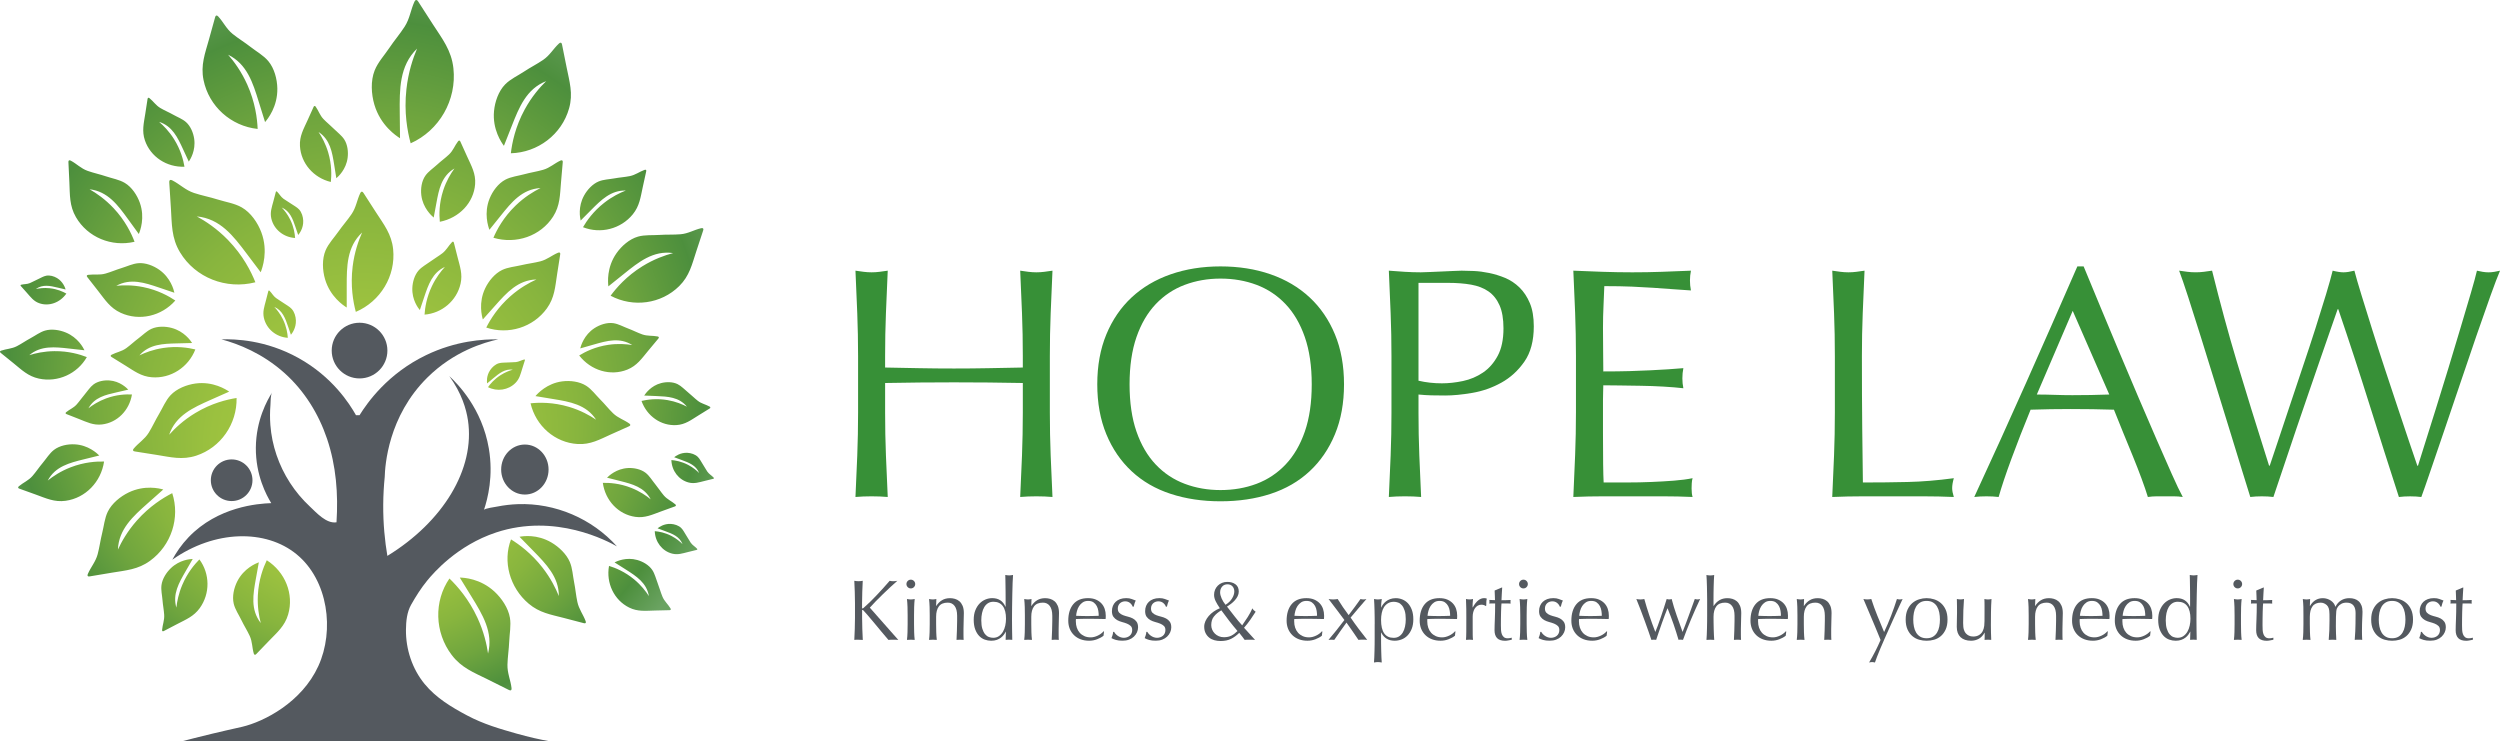 <?xml version="1.0" encoding="utf-8"?>
<!-- Generator: Adobe Illustrator 27.0.0, SVG Export Plug-In . SVG Version: 6.00 Build 0)  -->
<svg version="1.1" id="Layer_1" xmlns="http://www.w3.org/2000/svg" xmlns:xlink="http://www.w3.org/1999/xlink" x="0px" y="0px"
	 viewBox="0 0 1398.74 414.6" style="enable-background:new 0 0 1398.74 414.6;" xml:space="preserve">
<style type="text/css">
	.st0{fill:#54595F;}
	.st1{fill:url(#SVGID_1_);}
	.st2{fill:#379037;}
</style>
<path class="st0" d="M152.28,219.52c-1.01,1.59-0.82,5.36-0.97,7.18c-0.3,3.68-0.32,7.38-0.04,11.07
	c0.86,11.47,4.7,22.64,10.94,32.3c3.14,4.87,6.89,9.34,11.12,13.29c3.73,3.48,9.22,9.77,14.94,8.87c1.02-15.84-0.18-31.61-5.3-46.76
	c-4.73-14-12.7-26.82-23.74-36.71c-12.45-11.16-25.91-16.35-35.3-18.89c7.48-0.23,24.72,0.23,43.09,10.44
	c18.91,10.51,28.49,25.48,32.15,31.99c0.66,0,1.33,0,1.99,0c4.42-7.11,15.77-23.23,37.16-33.57c16.81-8.13,32.18-8.99,40.4-8.86
	c-7.66,1.68-24.63,6.52-39.62,21.37c-22,21.79-23.64,49.17-23.86,55.7c-0.48,4.78-0.79,9.93-0.83,15.41
	c-0.07,10.75,0.92,20.4,2.32,28.67c31.13-19.07,49.2-48.63,45.08-75.91c-0.92-6.07-3.37-14.93-10.44-24.7
	c4.82,4.47,18.34,18.2,22.13,40.51c2.62,15.41-0.59,27.97-2.74,34.4c0.29-0.88,6.57-1.73,7.47-1.91c3.79-0.75,7.64-1.2,11.5-1.34
	c20.91-0.75,41.49,8.08,55.45,23.63c-4.98-2.81-34.36-18.81-67.62-7.79c-21.76,7.21-35.05,22.63-38.62,27.02
	c-3.42,4.2-6.27,8.72-8.93,13.43c-2.35,4.15-2.83,9.21-2.88,13.96c-0.12,10.89,3.49,21.9,10.43,30.35
	c6.38,7.77,14.97,12.93,23.73,17.59c9.28,4.94,18.51,7.56,27.58,10.14c7.21,2.05,13.37,3.36,17.86,4.2c-68.12,0-136.24,0-204.36,0
	c1.47-0.38,3.72-0.96,6.46-1.66c14.59-3.68,24.07-5.68,26.68-6.3c12.3-2.92,33.32-13.68,42.6-33.98
	c9.16-20.04,5.48-48.01-12.1-62.48c-17.29-14.24-45.94-13.72-69.61,2.98c2.16-4.03,5.1-8.4,9.12-12.6
	c16.35-17.07,38.7-18.81,46.24-19.06c-2.72-4.45-8.72-15.59-8.62-30.99C143.27,235.03,149.49,223.93,152.28,219.52z"/>
<circle class="st0" cx="201.17" cy="196.15" r="15.58"/>
<ellipse class="st0" cx="293.66" cy="262.71" rx="13.26" ry="13.99"/>
<circle class="st0" cx="129.61" cy="268.69" r="11.65"/>
<radialGradient id="SVGID_1_" cx="199.721" cy="193.136" r="224.255" fx="203.455" fy="287.171" gradientUnits="userSpaceOnUse">
	<stop  offset="0" style="stop-color:#A9CA3F"/>
	<stop  offset="0.197" style="stop-color:#A5C83F"/>
	<stop  offset="0.373" style="stop-color:#9BC13F"/>
	<stop  offset="0.542" style="stop-color:#88B53E"/>
	<stop  offset="0.705" style="stop-color:#6FA53E"/>
	<stop  offset="0.864" style="stop-color:#4E903D"/>
	<stop  offset="0.868" style="stop-color:#4D8F3D"/>
	<stop  offset="1" style="stop-color:#6AA361"/>
</radialGradient>
<path class="st1" d="M193.99,172.06c-1.9-1.18-9.3-6.09-12.15-15.91c-1.45-4.98-1.73-11.18,0.31-16.04
	c1.62-3.85,4.79-7.11,7.17-10.52c2.36-3.38,5.13-6.45,7.43-9.87c2.55-3.79,2.94-7.76,4.82-11.69c0.18-0.37,0.46-0.78,0.87-0.79
	c0.41-0.01,0.71,0.38,0.94,0.73c2.3,3.59,4.62,7.17,6.93,10.75c4.44,6.88,8.79,12.27,9.65,20.74c1.52,14.95-7.1,29.16-20.88,35.03
	c-1.48-5.56-3.11-14.53-1.77-25.41c0.99-8.01,3.28-14.47,5.3-19c-8.61,8.03-8.62,19.11-8.62,30.05
	C193.99,162.63,193.99,170.47,193.99,172.06z M237.37,166.11c2.27-6.75,4.57-13.59,11.55-16.76c-2.19,2.38-4.94,5.89-7.21,10.63
	c-3.09,6.44-3.94,12.31-4.18,16.05c9.72-0.76,17.99-7.75,20.15-17.29c1.22-5.4-0.34-9.63-1.66-14.8c-0.69-2.69-1.37-5.38-2.05-8.07
	c-0.07-0.26-0.17-0.57-0.43-0.64c-0.26-0.08-0.51,0.11-0.7,0.31c-1.98,2.03-3.04,4.4-5.4,6.21c-2.13,1.63-4.48,2.95-6.63,4.55
	c-2.17,1.61-4.81,2.96-6.6,5.01c-2.27,2.58-3.38,6.46-3.51,9.84c-0.27,6.65,3.28,11.22,4.2,12.34
	C235.22,172.49,236.85,167.65,237.37,166.11z M277.07,170.96c6.34-7.13,12.77-14.35,23.04-14.59c-3.94,1.78-9.18,4.66-14.47,9.31
	c-7.18,6.31-11.32,13.1-13.58,17.59c12.38,4.17,26.24-0.09,33.91-10.72c4.34-6.02,4.64-12.05,5.73-19.11
	c0.57-3.67,1.13-7.35,1.72-11.02c0.06-0.36,0.09-0.79-0.19-1.02c-0.28-0.23-0.69-0.13-1.03,0.01c-3.5,1.46-6.06,3.83-9.92,4.82
	c-3.48,0.89-7.07,1.29-10.56,2.12c-3.52,0.84-7.48,1.12-10.77,2.7c-4.14,1.98-7.56,6.19-9.5,10.27c-3.83,8.05-1.85,15.55-1.3,17.41
	C271.07,177.7,275.62,172.59,277.07,170.96z M276.01,211.62c3.22-2.67,6.48-5.37,10.94-4.79c-1.83,0.51-4.28,1.41-6.88,3.07
	c-3.53,2.25-5.77,4.92-7.04,6.71c5.08,2.62,11.37,1.7,15.39-2.39c2.28-2.32,2.81-4.91,3.75-7.89c0.49-1.55,0.98-3.11,1.47-4.66
	c0.05-0.15,0.09-0.33-0.01-0.45c-0.1-0.12-0.29-0.1-0.44-0.06c-1.61,0.4-2.88,1.26-4.61,1.43c-1.57,0.15-3.15,0.09-4.71,0.22
	c-1.58,0.13-3.31-0.01-4.84,0.45c-1.93,0.58-3.68,2.18-4.79,3.82c-2.19,3.23-1.83,6.61-1.72,7.45
	C272.97,214.14,275.28,212.23,276.01,211.62z M309.58,223.27c9.16,1.51,18.43,3.04,23.93,11.55c-3.5-2.36-8.59-5.22-15.15-7.18
	c-8.91-2.66-16.65-2.49-21.52-1.99c2.96,12.65,13.63,22.03,26.36,22.78c7.21,0.43,12.34-2.56,18.72-5.43
	c3.32-1.49,6.65-2.99,9.98-4.47c0.32-0.14,0.69-0.35,0.74-0.7c0.05-0.36-0.25-0.65-0.54-0.86c-3.02-2.16-6.29-3.04-9.1-5.76
	c-2.53-2.45-4.71-5.26-7.21-7.75c-2.51-2.51-4.79-5.69-7.79-7.61c-3.78-2.42-9.01-3.04-13.38-2.48c-8.62,1.1-13.78,6.78-15.04,8.25
	C300.92,221.84,307.49,222.92,309.58,223.27z M332.42,192.71c7.14-2.04,14.37-4.1,21.31,0.35c-3.35-0.55-8.02-0.93-13.44-0.12
	c-7.36,1.1-12.9,3.9-16.23,5.95c6.54,8.42,17.52,11.72,26.97,7.89c5.35-2.17,8.02-6.17,11.63-10.52c1.88-2.26,3.76-4.53,5.65-6.78
	c0.18-0.22,0.38-0.5,0.29-0.78c-0.09-0.28-0.41-0.4-0.69-0.46c-2.93-0.57-5.6-0.1-8.58-1.15c-2.68-0.95-5.23-2.29-7.9-3.29
	c-2.69-1-5.44-2.59-8.27-2.99c-3.57-0.5-7.56,0.85-10.53,2.77c-5.85,3.8-7.59,9.82-7.99,11.35
	C325.67,194.64,330.79,193.18,332.42,192.71z M349.22,153.13c8.09-6.53,16.3-13.13,27.39-11.53c-4.56,1.2-10.71,3.36-17.23,7.4
	c-8.85,5.49-14.51,12.05-17.75,16.46c12.58,6.72,28.25,4.65,38.4-5.4c5.75-5.69,7.14-12.12,9.57-19.52
	c1.27-3.85,2.53-7.7,3.81-11.55c0.12-0.37,0.24-0.83-0.02-1.13c-0.25-0.3-0.72-0.27-1.11-0.18c-4.03,0.94-7.2,3.03-11.53,3.39
	c-3.91,0.33-7.84,0.1-11.74,0.37c-3.94,0.27-8.24-0.14-12.06,0.95c-4.81,1.38-9.23,5.29-12.05,9.33c-5.56,7.97-4.77,16.39-4.51,18.5
	C341.57,159.3,347.37,154.62,349.22,153.13z M330.83,117.4c5.46-5.48,11-11.03,19.29-10.79c-3.27,1.27-7.63,3.37-12.12,6.9
	c-6.1,4.78-9.77,10.09-11.81,13.61c9.77,3.88,21.15,1.03,27.86-7.21c3.8-4.67,4.33-9.52,5.56-15.17c0.64-2.94,1.27-5.88,1.93-8.81
	c0.06-0.29,0.11-0.63-0.1-0.83c-0.21-0.2-0.55-0.13-0.83-0.04c-2.9,1.03-5.07,2.83-8.23,3.47c-2.85,0.57-5.76,0.74-8.62,1.27
	c-2.88,0.53-6.08,0.59-8.81,1.72c-3.44,1.42-6.4,4.67-8.16,7.88c-3.49,6.33-2.26,12.46-1.91,13.99
	C325.67,122.58,329.58,118.65,330.83,117.4z M280.25,120.56c5.89-7.34,11.85-14.77,22.17-15.35c-3.85,1.91-8.92,4.96-13.92,9.79
	c-6.79,6.55-10.48,13.47-12.44,18.03c12.75,3.76,26.4-0.95,33.39-11.83c3.95-6.16,3.83-12.2,4.44-19.3
	c0.32-3.69,0.63-7.39,0.96-11.08c0.03-0.36,0.04-0.79-0.26-1.01c-0.29-0.22-0.71-0.11-1.03,0.04c-3.42,1.58-5.83,4.03-9.65,5.14
	c-3.44,1.01-7.03,1.52-10.49,2.47c-3.49,0.96-7.45,1.37-10.65,3.05c-4.03,2.12-7.18,6.44-8.85,10.59c-3.3,8.18-0.79,15.61-0.1,17.46
	C274.68,127.5,278.9,122.24,280.25,120.56z M286.36,70.4c4.04-10.27,8.15-20.66,19.21-25c-3.58,3.5-8.12,8.71-12.01,15.86
	c-5.29,9.71-7.07,18.73-7.74,24.49c15.12-0.4,28.48-10.53,32.58-25.12c2.32-8.26,0.23-14.93-1.4-23.03
	c-0.85-4.22-1.7-8.43-2.54-12.65c-0.08-0.41-0.22-0.89-0.61-1.03c-0.39-0.14-0.81,0.13-1.11,0.42c-3.22,2.98-5.05,6.57-8.86,9.17
	c-3.43,2.35-7.17,4.21-10.63,6.51c-3.49,2.32-7.68,4.19-10.63,7.21c-3.71,3.8-5.74,9.73-6.22,14.93
	c-0.95,10.27,4.19,17.62,5.54,19.43C282.53,80.1,285.43,72.75,286.36,70.4z M244.16,113.6c1.38-7.47,2.77-15.03,10.11-19.34
	c-2.06,2.82-4.55,6.92-6.29,12.25c-2.36,7.24-2.29,13.58-1.9,17.58c10.86-2.14,18.98-10.66,19.75-21.07
	c0.43-5.89-2.08-10.16-4.48-15.46c-1.25-2.76-2.5-5.51-3.74-8.27c-0.12-0.27-0.29-0.58-0.6-0.63c-0.31-0.05-0.56,0.19-0.74,0.42
	c-1.88,2.42-2.66,5.08-5.01,7.32c-2.12,2.02-4.55,3.74-6.7,5.73c-2.17,2-4.91,3.79-6.59,6.2c-2.11,3.04-2.68,7.31-2.25,10.9
	c0.86,7.09,5.68,11.44,6.93,12.5C242.86,120.65,243.84,115.3,244.16,113.6z M223.66,63.12c-0.13-13.04-0.26-26.25,9.68-35.92
	c-2.3,5.42-4.89,13.15-5.95,22.71c-1.44,12.98,0.57,23.65,2.37,30.27c15.99-7.15,25.87-24.19,23.92-41.99
	c-1.11-10.08-6.24-16.45-11.5-24.6c-2.74-4.24-5.48-8.48-8.2-12.73c-0.26-0.41-0.62-0.88-1.1-0.86c-0.48,0.02-0.8,0.51-1.01,0.95
	c-2.15,4.7-2.55,9.44-5.48,13.98c-2.64,4.1-5.84,7.79-8.54,11.85c-2.73,4.09-6.39,8-8.23,12.62c-2.32,5.81-1.91,13.2-0.17,19.12
	c3.44,11.67,12.13,17.44,14.36,18.82C223.78,75.45,223.69,66.1,223.66,63.12z M188.17,99.72c1.12-0.95,5.47-4.87,6.33-11.43
	c0.44-3.33-0.02-7.31-1.85-10.2c-1.46-2.29-3.87-4.03-5.78-5.95c-1.89-1.91-4.02-3.57-5.88-5.51c-2.06-2.15-2.72-4.64-4.36-6.94
	c-0.16-0.22-0.38-0.45-0.65-0.41c-0.27,0.04-0.43,0.32-0.54,0.56c-1.14,2.53-2.29,5.06-3.43,7.59c-2.2,4.86-4.49,8.75-4.19,14.24
	c0.54,9.7,7.65,17.85,17.28,20.14c0.4-3.7,0.55-9.6-1.45-16.4c-1.47-5.01-3.64-8.89-5.43-11.56c6.47,4.21,7.61,11.28,8.74,18.26
	C187.2,93.7,188.01,98.7,188.17,99.72z M148.3,68.3c1.46-1.69,7.06-8.58,6.87-18.83c-0.1-5.19-1.66-11.22-5.05-15.27
	c-2.69-3.22-6.68-5.4-9.95-7.96c-3.25-2.54-6.8-4.67-10.01-7.26c-3.56-2.88-5.1-6.57-8.06-9.77c-0.28-0.3-0.67-0.61-1.07-0.5
	c-0.4,0.11-0.57,0.57-0.68,0.98c-1.13,4.12-2.28,8.23-3.42,12.34c-2.2,7.9-4.74,14.35-3.06,22.71c2.98,14.77,15.41,25.84,30.29,27.4
	c-0.24-5.77-1.34-14.84-5.84-24.87c-3.32-7.38-7.41-12.9-10.69-16.64c10.59,5.15,13.88,15.77,17.12,26.25
	C145.5,59.26,147.82,66.78,148.3,68.3z M145.86,152.32c0.92-2.33,4.33-11.7,0.36-22.32c-2.01-5.38-5.89-11.06-10.96-13.96
	c-4.03-2.31-9.06-3.02-13.47-4.42c-4.38-1.39-8.92-2.22-13.28-3.67c-4.83-1.61-7.82-4.86-12.14-7.05c-0.41-0.21-0.93-0.38-1.31-0.1
	c-0.38,0.27-0.39,0.82-0.36,1.28c0.32,4.73,0.61,9.47,0.91,14.21c0.58,9.1,0.25,16.82,5.11,24.88
	c8.59,14.25,25.83,20.95,42.17,16.76c-2.37-5.92-6.87-14.96-15.33-23.66c-6.23-6.41-12.6-10.56-17.44-13.19
	c13.12,1.24,20.5,11.03,27.79,20.7C139.57,143.98,144.8,150.91,145.86,152.32z M77.67,130.93c0.75-1.81,3.54-9.1,0.57-17.48
	c-1.51-4.24-4.47-8.75-8.4-11.1c-3.12-1.87-7.05-2.51-10.48-3.67c-3.41-1.15-6.95-1.87-10.34-3.08c-3.76-1.34-6.06-3.93-9.41-5.71
	c-0.32-0.17-0.73-0.31-1.03-0.1c-0.3,0.21-0.31,0.64-0.3,1c0.19,3.71,0.36,7.43,0.53,11.14c0.33,7.14-0.02,13.18,3.68,19.57
	c6.54,11.29,19.95,16.8,32.79,13.77c-1.78-4.68-5.19-11.82-11.7-18.77c-4.8-5.11-9.72-8.47-13.48-10.6
	c10.25,1.17,15.9,8.95,21.48,16.64C72.86,124.3,76.86,129.81,77.67,130.93z M105.63,90.42c0.83-1.22,3.97-6.17,3.02-12.74
	c-0.48-3.32-1.99-7.05-4.54-9.33c-2.02-1.81-4.83-2.83-7.19-4.17c-2.34-1.33-4.85-2.35-7.17-3.72c-2.57-1.51-3.88-3.74-6.09-5.51
	c-0.21-0.17-0.49-0.33-0.74-0.22c-0.25,0.11-0.33,0.42-0.37,0.69c-0.41,2.75-0.84,5.5-1.27,8.25c-0.82,5.28-1.98,9.66-0.2,14.87
	c3.14,9.2,12.21,15.14,22.13,14.73c-0.62-3.68-2.07-9.4-5.83-15.41c-2.78-4.43-5.91-7.58-8.36-9.67c7.39,2.31,10.4,8.81,13.37,15.23
	C103.06,84.88,105.19,89.48,105.63,90.42z M97.58,163.79c-0.38-1.69-2.09-8.36-8.48-12.86c-3.24-2.28-7.66-4.01-11.68-3.68
	c-3.19,0.26-6.34,1.81-9.39,2.73c-3.03,0.92-5.95,2.21-8.99,3.08c-3.38,0.96-6.35,0.28-9.66,0.71c-0.31,0.04-0.68,0.15-0.79,0.45
	c-0.11,0.3,0.1,0.62,0.3,0.87c2.02,2.57,4.04,5.16,6.05,7.74c3.87,4.96,6.69,9.49,12.6,12.19c10.44,4.78,22.87,1.87,30.55-6.88
	c-3.66-2.45-9.74-5.85-17.95-7.51c-6.05-1.22-11.29-1.11-15.07-0.72c7.96-4.41,15.98-1.71,23.89,0.97
	C90.75,161.49,96.43,163.4,97.58,163.79z M107.5,191.91c-0.87-1.34-4.46-6.56-11.44-8.43c-3.54-0.95-7.92-1.04-11.31,0.5
	c-2.69,1.23-4.93,3.56-7.29,5.32c-2.34,1.75-4.46,3.79-6.83,5.5c-2.63,1.9-5.42,2.24-8.16,3.66c-0.26,0.13-0.54,0.34-0.54,0.64
	c0,0.3,0.28,0.5,0.53,0.66c2.57,1.58,5.14,3.18,7.7,4.77c4.93,3.06,8.81,6.08,14.8,6.55c10.57,0.83,20.44-5.6,24.33-15.57
	c-3.95-0.96-10.31-1.98-17.96-0.82c-5.63,0.85-10.15,2.6-13.31,4.13c5.51-6.31,13.33-6.51,21.04-6.7
	C100.84,192.08,106.38,191.94,107.5,191.91z M47.26,195.97c-0.7-1.45-3.63-7.12-10.46-9.94c-3.46-1.43-7.9-2.14-11.55-1.08
	c-2.9,0.84-5.49,2.84-8.13,4.25c-2.62,1.4-5.05,3.13-7.69,4.49c-2.93,1.51-5.81,1.46-8.79,2.49c-0.28,0.1-0.6,0.26-0.64,0.56
	c-0.04,0.29,0.22,0.54,0.45,0.73c2.39,1.93,4.78,3.87,7.17,5.8c4.59,3.72,8.11,7.25,14.12,8.55c10.62,2.3,21.53-2.69,26.85-12.03
	c-3.88-1.51-10.19-3.4-18.12-3.32c-5.84,0.06-10.66,1.16-14.08,2.24c6.46-5.48,14.43-4.59,22.29-3.7
	C40.48,195.2,46.11,195.84,47.26,195.97z M36.72,161.96c-0.26-0.88-1.39-4.34-4.81-6.39c-1.73-1.04-4.04-1.71-6.07-1.31
	c-1.61,0.31-3.14,1.32-4.66,1.98c-1.5,0.66-2.93,1.51-4.44,2.14c-1.68,0.7-3.21,0.5-4.87,0.92c-0.16,0.04-0.34,0.12-0.38,0.29
	c-0.04,0.17,0.07,0.32,0.18,0.45c1.13,1.26,2.25,2.53,3.37,3.79c2.16,2.43,3.77,4.69,6.87,5.8c5.48,1.96,11.67-0.28,15.22-5.37
	c-1.95-1.1-5.17-2.58-9.4-3c-3.11-0.32-5.77,0.04-7.67,0.46c3.86-2.79,8.04-1.8,12.16-0.82C33.17,161.11,36.12,161.82,36.72,161.96z
	 M71.77,218.01c-0.91-0.97-4.65-4.71-10.52-5.15c-2.97-0.22-6.48,0.4-8.92,2.22c-1.94,1.44-3.33,3.73-4.92,5.57
	c-1.57,1.82-2.92,3.85-4.52,5.64c-1.77,1.99-3.94,2.72-5.88,4.33c-0.18,0.15-0.37,0.37-0.32,0.62c0.05,0.25,0.31,0.37,0.53,0.46
	c2.31,0.9,4.62,1.81,6.94,2.72c4.44,1.75,8.04,3.62,12.88,3.06c8.56-1,15.35-7.9,16.78-16.77c-3.31-0.17-8.54,0.01-14.44,2.19
	c-4.35,1.6-7.65,3.77-9.91,5.54c3.33-6.1,9.52-7.51,15.64-8.9C66.5,219.21,70.88,218.21,71.77,218.01z M128.23,219.12
	c-1.79-1.22-9.04-5.87-18.82-4.55c-4.95,0.67-10.53,2.85-14,6.57c-2.76,2.95-4.37,7.04-6.43,10.49c-2.05,3.42-3.66,7.08-5.76,10.47
	c-2.33,3.75-5.68,5.65-8.39,8.87c-0.26,0.31-0.51,0.71-0.35,1.08c0.15,0.37,0.62,0.48,1.01,0.54c4.07,0.63,8.14,1.29,12.2,1.93
	c7.81,1.24,14.28,2.98,22.08,0.43c13.77-4.51,22.88-17.74,22.6-32.28c-5.49,0.87-14.03,2.94-23.08,8.4
	c-6.67,4.02-11.45,8.59-14.64,12.16c3.67-10.8,13.43-15.15,23.06-19.44C119.92,222.82,126.83,219.75,128.23,219.12z M162.77,187.31
	c0.61-0.74,2.96-3.75,2.78-8.08c-0.09-2.2-0.83-4.72-2.34-6.38c-1.19-1.32-2.94-2.17-4.38-3.2c-1.43-1.02-2.99-1.86-4.4-2.91
	c-1.57-1.16-2.27-2.7-3.58-4c-0.12-0.12-0.3-0.25-0.47-0.19c-0.17,0.05-0.24,0.25-0.28,0.42c-0.45,1.76-0.9,3.52-1.35,5.28
	c-0.87,3.38-1.9,6.15-1.09,9.66c1.44,6.2,6.92,10.68,13.37,11.09c-0.16-2.44-0.73-6.26-2.78-10.43c-1.51-3.07-3.34-5.34-4.79-6.87
	c4.63,2,6.16,6.44,7.67,10.83C161.47,183.53,162.55,186.67,162.77,187.31z M166.84,131.47c0.62-0.73,2.98-3.71,2.81-7.99
	c-0.08-2.17-0.81-4.66-2.31-6.29c-1.19-1.29-2.93-2.13-4.36-3.14c-1.42-1-2.97-1.83-4.38-2.85c-1.56-1.14-2.26-2.65-3.56-3.94
	c-0.12-0.12-0.29-0.24-0.46-0.19c-0.17,0.05-0.24,0.25-0.28,0.42c-0.45,1.74-0.91,3.48-1.37,5.22c-0.88,3.34-1.93,6.08-1.13,9.55
	c1.41,6.12,6.87,10.52,13.3,10.89c-0.15-2.41-0.7-6.18-2.73-10.28c-1.49-3.02-3.31-5.25-4.75-6.76c4.61,1.96,6.12,6.33,7.61,10.65
	C165.56,127.74,166.62,130.84,166.84,131.47z M55.55,254.86c-1.21-1.21-6.14-5.88-13.79-6.26c-3.87-0.19-8.42,0.71-11.56,3.11
	c-2.49,1.91-4.26,4.87-6.28,7.27c-2.01,2.37-3.72,5.01-5.77,7.35c-2.27,2.6-5.07,3.6-7.57,5.72c-0.24,0.2-0.48,0.48-0.41,0.8
	c0.07,0.31,0.41,0.47,0.7,0.57c3.03,1.08,6.05,2.17,9.07,3.26c5.81,2.1,10.52,4.39,16.81,3.51c11.11-1.54,19.8-10.57,21.48-21.96
	c-4.3-0.11-11.11,0.28-18.73,3.24c-5.62,2.18-9.87,5.06-12.78,7.39c4.21-7.9,12.24-9.9,20.16-11.86
	C48.72,256.56,54.4,255.15,55.55,254.86z M91.35,273.87c-2.08-0.59-10.4-2.68-19.44,1.69c-4.58,2.22-9.32,6.07-11.59,10.7
	c-1.8,3.68-2.17,8.08-3.16,12.01c-0.98,3.9-1.47,7.89-2.51,11.78c-1.15,4.31-3.83,7.18-5.51,11.1c-0.16,0.37-0.28,0.84-0.02,1.14
	c0.26,0.3,0.73,0.26,1.13,0.19c4.1-0.7,8.21-1.38,12.31-2.06c7.89-1.31,14.62-1.72,21.38-6.64c11.96-8.68,16.9-24.15,12.42-37.86
	c-5.03,2.57-12.66,7.27-19.8,15.34c-5.26,5.95-8.54,11.81-10.58,16.22c0.41-11.42,8.55-18.67,16.59-25.82
	C84.42,280.04,90.18,274.91,91.35,273.87z M107.84,312.73c-1.48,0.06-7.37,0.46-12.29,5.21c-2.5,2.41-4.74,5.92-5.2,9.41
	c-0.37,2.77,0.36,5.71,0.57,8.47c0.21,2.74,0.77,5.44,0.94,8.19c0.19,3.04-0.92,5.48-1.16,8.38c-0.02,0.28,0,0.6,0.23,0.75
	c0.23,0.14,0.54,0.01,0.78-0.11c2.52-1.32,5.05-2.63,7.57-3.95c4.85-2.52,9.14-4.22,12.48-8.84c5.89-8.17,5.72-19.27-0.2-27.24
	c-2.71,2.74-6.66,7.41-9.54,14.17c-2.12,4.98-2.98,9.49-3.34,12.78c-2.24-7.51,1.48-13.94,5.15-20.29
	C104.67,318.21,107.3,313.66,107.84,312.73z M144.82,314.6c-1.7,0.64-8.37,3.39-12.05,10.63c-1.87,3.67-2.97,8.46-2,12.54
	c0.77,3.24,2.88,6.24,4.32,9.24c1.43,2.98,3.24,5.77,4.62,8.77c1.53,3.32,1.29,6.47,2.26,9.81c0.09,0.32,0.26,0.67,0.59,0.74
	c0.33,0.07,0.63-0.19,0.86-0.43c2.36-2.46,4.73-4.91,7.1-7.37c4.55-4.71,8.82-8.28,10.7-14.75c3.33-11.43-1.65-23.75-11.96-30.33
	c-1.98,4.12-4.55,10.87-4.99,19.54c-0.32,6.39,0.62,11.75,1.62,15.58c-5.83-7.51-4.28-16.14-2.75-24.67
	C143.5,321.95,144.6,315.84,144.82,314.6z M263.86,333.91c6.08,9.87,12.23,19.88,9.2,31.74c-0.75-5.17-2.35-12.23-5.94-19.99
	c-4.87-10.54-11.28-17.76-15.66-21.99c-8.74,12.68-8.35,30.13,1.29,42.81c5.45,7.18,12.23,9.72,19.92,13.54
	c4,1.99,8.01,3.98,12,5.99c0.39,0.2,0.87,0.39,1.22,0.16c0.35-0.23,0.37-0.75,0.32-1.18c-0.54-4.55-2.41-8.34-2.29-13.13
	c0.11-4.32,0.81-8.58,0.98-12.89c0.17-4.35,1.13-8.99,0.4-13.33c-0.92-5.48-4.62-10.92-8.64-14.64c-7.94-7.34-17.11-7.8-19.42-7.85
	C258.11,324.58,262.47,331.66,263.86,333.91z M298.42,308.26c7.13,7.28,14.34,14.65,14.24,25.22c-1.7-4.24-4.49-9.92-9.1-15.86
	c-6.25-8.05-13.11-13.03-17.65-15.83c-4.71,12.26-0.8,26.94,9.89,35.96c6.05,5.11,12.25,6.06,19.48,7.94
	c3.76,0.98,7.53,1.96,11.29,2.95c0.37,0.1,0.81,0.18,1.06-0.08c0.25-0.26,0.16-0.7,0.03-1.05c-1.39-3.75-3.74-6.63-4.62-10.7
	c-0.8-3.67-1.08-7.39-1.83-11.07c-0.75-3.71-0.9-7.8-2.41-11.34c-1.9-4.47-6.12-8.42-10.25-10.86c-8.16-4.8-15.95-3.58-17.89-3.22
	C291.68,301.38,296.79,306.6,298.42,308.26z M350.14,318.65c5.8,3.68,11.68,7.41,12.92,14.87c-1.69-2.64-4.32-6.08-8.22-9.32
	c-5.3-4.4-10.63-6.52-14.1-7.58c-1.71,9.58,2.81,19.12,11.27,23.31c4.79,2.37,9.17,1.79,14.38,1.66c2.71-0.07,5.42-0.14,8.13-0.2
	c0.26-0.01,0.58-0.04,0.72-0.27c0.14-0.23,0.02-0.52-0.11-0.75c-1.42-2.36-3.39-3.91-4.51-6.59c-1.01-2.42-1.67-4.98-2.63-7.42
	c-0.98-2.46-1.59-5.3-3.07-7.49c-1.86-2.76-5.25-4.69-8.4-5.57c-6.21-1.73-11.4,0.7-12.69,1.35
	C344.65,315.17,348.82,317.81,350.14,318.65z M346.96,269.11c6.74,1.71,13.57,3.44,17.11,10.28c-2.46-2.02-6.06-4.51-10.84-6.41
	c-6.48-2.57-12.28-2.91-15.95-2.82c1.35,9.86,8.69,17.67,18.16,19.02c5.36,0.76,9.4-1.21,14.37-3.02c2.59-0.94,5.17-1.89,7.76-2.81
	c0.25-0.09,0.54-0.22,0.6-0.49c0.06-0.27-0.14-0.51-0.34-0.69c-2.11-1.84-4.49-2.71-6.41-4.95c-1.73-2.03-3.17-4.31-4.86-6.36
	c-1.71-2.07-3.19-4.64-5.3-6.29c-2.66-2.08-6.53-2.87-9.83-2.71c-6.52,0.32-10.77,4.35-11.8,5.4
	C340.58,267.49,345.42,268.72,346.96,269.11z M367.3,221.59c6.29,0.27,12.65,0.54,17.04,5.96c-2.55-1.34-6.2-2.88-10.78-3.68
	c-6.21-1.08-11.41-0.31-14.64,0.45c3.01,8.49,10.95,14.06,19.58,13.51c4.88-0.31,8.09-2.81,12.16-5.33
	c2.12-1.31,4.23-2.63,6.35-3.93c0.21-0.13,0.44-0.3,0.44-0.55c0-0.25-0.22-0.43-0.43-0.55c-2.21-1.24-4.48-1.57-6.59-3.21
	c-1.9-1.48-3.6-3.23-5.48-4.74c-1.9-1.52-3.68-3.52-5.86-4.6c-2.74-1.35-6.31-1.33-9.21-0.58c-5.72,1.49-8.73,5.85-9.46,6.97
	C361.36,221.34,365.87,221.53,367.3,221.59z M381.52,257.41c3.95,1.46,7.95,2.94,9.65,7.26c-1.35-1.37-3.37-3.09-6.12-4.54
	c-3.74-1.96-7.21-2.54-9.42-2.72c0.2,5.99,4.12,11.14,9.73,12.56c3.18,0.8,5.73-0.12,8.83-0.88c1.62-0.4,3.23-0.8,4.85-1.19
	c0.16-0.04,0.34-0.1,0.39-0.26c0.05-0.16-0.05-0.32-0.16-0.43c-1.15-1.24-2.53-1.91-3.55-3.38c-0.91-1.33-1.63-2.78-2.53-4.12
	c-0.9-1.35-1.63-2.98-2.8-4.11c-1.47-1.42-3.75-2.14-5.75-2.25c-3.94-0.23-6.75,1.91-7.44,2.47
	C377.78,256.04,380.61,257.08,381.52,257.41z M372.23,297.19c3.95,1.46,7.95,2.94,9.65,7.26c-1.35-1.37-3.37-3.09-6.12-4.54
	c-3.74-1.96-7.21-2.54-9.42-2.72c0.2,5.99,4.12,11.14,9.73,12.56c3.18,0.8,5.73-0.12,8.83-0.88c1.62-0.4,3.23-0.8,4.85-1.19
	c0.16-0.04,0.34-0.1,0.39-0.26c0.05-0.16-0.05-0.32-0.16-0.43c-1.15-1.24-2.53-1.91-3.55-3.38c-0.91-1.33-1.63-2.78-2.53-4.12
	c-0.9-1.35-1.63-2.98-2.8-4.11c-1.47-1.42-3.75-2.14-5.75-2.25c-3.94-0.23-6.75,1.91-7.44,2.47
	C368.5,295.81,371.33,296.86,372.23,297.19z"/>
<g>
	<path class="st2" d="M571.81,175.31c-0.31-7.8-0.65-15.76-1.01-23.87c1.6,0.25,3.13,0.46,4.61,0.64c1.47,0.18,2.95,0.28,4.42,0.28
		c1.47,0,2.95-0.09,4.42-0.28c1.47-0.18,3.01-0.4,4.61-0.64c-0.37,8.11-0.71,16.07-1.01,23.87c-0.31,7.8-0.46,15.76-0.46,23.87v31.7
		c0,8.11,0.15,16.1,0.46,23.96c0.31,7.86,0.65,15.61,1.01,23.22c-2.83-0.25-5.84-0.37-9.03-0.37c-3.2,0-6.21,0.12-9.03,0.37
		c0.37-7.62,0.71-15.36,1.01-23.22c0.3-7.86,0.46-15.85,0.46-23.96v-16.59c-6.64-0.12-13.06-0.21-19.26-0.28
		c-6.21-0.06-12.63-0.09-19.26-0.09c-6.64,0-13.06,0.03-19.26,0.09c-6.21,0.06-12.63,0.16-19.26,0.28v16.59
		c0,8.11,0.15,16.1,0.46,23.96c0.31,7.86,0.65,15.61,1.01,23.22c-2.83-0.25-5.84-0.37-9.03-0.37c-3.2,0-6.21,0.12-9.03,0.37
		c0.37-7.62,0.71-15.36,1.01-23.22c0.3-7.86,0.46-15.85,0.46-23.96v-31.7c0-8.11-0.16-16.06-0.46-23.87
		c-0.31-7.8-0.65-15.76-1.01-23.87c1.6,0.25,3.13,0.46,4.61,0.64c1.47,0.18,2.95,0.28,4.42,0.28c1.47,0,2.95-0.09,4.42-0.28
		c1.47-0.18,3.01-0.4,4.61-0.64c-0.37,8.11-0.71,16.07-1.01,23.87c-0.31,7.8-0.46,15.76-0.46,23.87v6.45
		c6.64,0.12,13.05,0.25,19.26,0.37c6.2,0.12,12.63,0.18,19.26,0.18c6.64,0,13.05-0.06,19.26-0.18c6.2-0.12,12.63-0.24,19.26-0.37
		v-6.45C572.27,191.07,572.11,183.11,571.81,175.31z"/>
	<path class="st2" d="M613.92,215.03c0-10.44,1.69-19.75,5.07-27.92c3.38-8.17,8.11-15.08,14.19-20.74
		c6.08-5.65,13.36-9.95,21.84-12.9c8.48-2.95,17.75-4.42,27.83-4.42c10.2,0,19.54,1.47,28.02,4.42c8.48,2.95,15.76,7.25,21.84,12.9
		c6.08,5.65,10.81,12.57,14.19,20.74c3.38,8.17,5.07,17.48,5.07,27.92c0,10.45-1.69,19.75-5.07,27.92
		c-3.38,8.17-8.11,15.09-14.19,20.74c-6.08,5.65-13.36,9.86-21.84,12.63c-8.48,2.77-17.82,4.15-28.02,4.15
		c-10.08,0-19.35-1.38-27.83-4.15c-8.48-2.76-15.76-6.97-21.84-12.63c-6.08-5.65-10.81-12.56-14.19-20.74
		C615.61,234.78,613.92,225.47,613.92,215.03z M733.91,215.03c0-10.2-1.29-19.01-3.87-26.45c-2.58-7.43-6.17-13.58-10.78-18.43
		c-4.61-4.85-10.02-8.45-16.22-10.78c-6.21-2.33-12.93-3.5-20.18-3.5c-7.13,0-13.79,1.17-20,3.5c-6.21,2.34-11.61,5.93-16.22,10.78
		c-4.61,4.86-8.2,11-10.78,18.43c-2.58,7.44-3.87,16.25-3.87,26.45c0,10.2,1.29,19.02,3.87,26.45c2.58,7.44,6.17,13.58,10.78,18.43
		c4.61,4.86,10.01,8.45,16.22,10.78c6.2,2.34,12.87,3.5,20,3.5c7.25,0,13.98-1.17,20.18-3.5c6.2-2.33,11.61-5.93,16.22-10.78
		c4.61-4.85,8.2-11,10.78-18.43C732.62,234.04,733.91,225.23,733.91,215.03z"/>
	<path class="st2" d="M778.52,199.18c0-8.11-0.15-16.06-0.46-23.87c-0.31-7.8-0.64-15.76-1.01-23.87c2.95,0.25,5.93,0.46,8.94,0.64
		c3.01,0.18,5.99,0.28,8.94,0.28c1.47,0,3.25-0.06,5.34-0.18c2.09-0.12,4.21-0.21,6.36-0.28c2.15-0.06,4.21-0.15,6.17-0.28
		c1.96-0.12,3.62-0.18,4.98-0.18c1.84,0,4.11,0.06,6.82,0.18c2.7,0.12,5.56,0.49,8.57,1.11c3.01,0.62,5.99,1.54,8.94,2.76
		c2.95,1.23,5.62,3.01,8.02,5.34c2.4,2.34,4.33,5.25,5.81,8.76c1.47,3.5,2.21,7.83,2.21,12.99c0,8.11-1.75,14.69-5.25,19.72
		c-3.5,5.04-7.8,8.97-12.9,11.8c-5.1,2.83-10.51,4.73-16.22,5.71c-5.71,0.98-10.78,1.47-15.21,1.47c-2.83,0-5.41-0.03-7.74-0.09
		c-2.34-0.06-4.73-0.21-7.19-0.46v10.14c0,8.11,0.15,16.1,0.46,23.96c0.3,7.86,0.65,15.61,1.01,23.22
		c-2.83-0.25-5.84-0.37-9.03-0.37c-3.2,0-6.21,0.12-9.03,0.37c0.37-7.62,0.71-15.36,1.01-23.22c0.31-7.86,0.46-15.85,0.46-23.96
		V199.18z M793.63,213c4.18,0.98,8.54,1.47,13.09,1.47c3.81,0,7.74-0.43,11.8-1.29c4.06-0.86,7.77-2.42,11.15-4.7
		c3.38-2.27,6.14-5.41,8.29-9.4c2.15-3.99,3.23-9.12,3.23-15.39c0-5.28-0.74-9.58-2.21-12.9c-1.47-3.32-3.53-5.9-6.17-7.74
		c-2.64-1.84-5.87-3.1-9.68-3.78c-3.81-0.67-8.11-1.01-12.9-1.01h-16.59V213z"/>
	<path class="st2" d="M881.28,175.03c-0.31-7.86-0.64-15.73-1.01-23.59c5.53,0.25,11.03,0.46,16.5,0.64
		c5.47,0.18,10.97,0.28,16.5,0.28c5.53,0,10.99-0.09,16.4-0.28c5.41-0.18,10.87-0.4,16.4-0.64c-0.37,1.84-0.55,3.69-0.55,5.53
		c0,1.84,0.18,3.69,0.55,5.53c-3.93-0.24-7.53-0.49-10.78-0.74c-3.26-0.24-6.7-0.49-10.32-0.74c-3.63-0.24-7.59-0.46-11.89-0.65
		c-4.3-0.18-9.46-0.28-15.48-0.28c-0.12,3.93-0.28,7.68-0.46,11.24c-0.18,3.56-0.28,7.62-0.28,12.16c0,4.79,0.03,9.46,0.09,14.01
		c0.06,4.55,0.09,7.99,0.09,10.32c5.41,0,10.26-0.06,14.56-0.18c4.3-0.12,8.23-0.28,11.8-0.46c3.56-0.18,6.85-0.37,9.86-0.55
		c3.01-0.18,5.87-0.4,8.57-0.65c-0.37,1.84-0.55,3.75-0.55,5.71c0,1.84,0.18,3.69,0.55,5.53c-3.2-0.37-6.91-0.67-11.15-0.92
		c-4.24-0.25-8.48-0.4-12.72-0.46c-4.24-0.06-8.23-0.12-11.98-0.18c-3.75-0.06-6.73-0.09-8.94-0.09c0,1.11-0.03,2.3-0.09,3.59
		c-0.06,1.29-0.09,2.92-0.09,4.88v7.19v11.06c0,7,0.03,12.78,0.09,17.33c0.06,4.55,0.15,7.99,0.28,10.32c4.06,0,8.35,0,12.9,0
		c4.67,0,9.24-0.09,13.73-0.28c4.48-0.18,8.72-0.43,12.72-0.74c3.99-0.31,7.46-0.77,10.41-1.38c-0.25,0.86-0.4,1.81-0.46,2.86
		c-0.06,1.05-0.09,2-0.09,2.86c0,1.97,0.18,3.57,0.55,4.79c-5.53-0.25-11.03-0.37-16.5-0.37c-5.47,0-11.03,0-16.68,0
		c-5.65,0-11.24,0-16.77,0s-11.12,0.12-16.77,0.37c0.37-7.86,0.71-15.7,1.01-23.5c0.31-7.8,0.46-15.76,0.46-23.87v-31.7
		C881.74,190.88,881.58,182.89,881.28,175.03z"/>
	<path class="st2" d="M1026.15,175.31c-0.31-7.8-0.64-15.76-1.01-23.87c1.6,0.25,3.13,0.46,4.61,0.64c1.47,0.18,2.95,0.28,4.42,0.28
		s2.95-0.09,4.42-0.28c1.47-0.18,3.01-0.4,4.61-0.64c-0.37,8.11-0.71,16.07-1.01,23.87c-0.31,7.8-0.46,15.76-0.46,23.87
		c0,15.48,0.06,28.91,0.18,40.27c0.12,11.37,0.25,21.54,0.37,30.5c8.72,0,17.08-0.09,25.07-0.28c7.99-0.18,16.59-0.89,25.8-2.12
		c-0.62,2.21-0.92,4.05-0.92,5.53c0,1.35,0.31,3.01,0.92,4.98c-5.65-0.25-11.31-0.37-16.96-0.37c-5.65,0-11.31,0-16.96,0
		c-5.9,0-11.58,0-17.05,0c-5.47,0-11.15,0.12-17.05,0.37c0.37-7.62,0.71-15.36,1.01-23.22c0.31-7.86,0.46-15.85,0.46-23.96v-31.7
		C1026.61,191.07,1026.45,183.11,1026.15,175.31z"/>
	<path class="st2" d="M1221.25,278.06c-1.72-0.25-3.35-0.37-4.88-0.37c-1.54,0-3.17,0-4.89,0c-1.72,0-3.35,0-4.88,0
		c-1.54,0-3.17,0.12-4.88,0.37c-0.86-2.82-2.03-6.24-3.5-10.23c-1.47-3.99-3.1-8.17-4.88-12.53c-1.78-4.36-3.59-8.78-5.44-13.27
		c-1.84-4.48-3.57-8.76-5.16-12.81c-3.93-0.12-7.93-0.21-11.98-0.28c-4.06-0.06-8.11-0.09-12.17-0.09c-3.81,0-7.56,0.03-11.24,0.09
		c-3.69,0.06-7.44,0.16-11.24,0.28c-3.93,9.58-7.5,18.71-10.69,27.37c-3.2,8.66-5.59,15.82-7.19,21.47
		c-2.09-0.25-4.36-0.37-6.82-0.37c-2.46,0-4.73,0.12-6.82,0.37c9.95-21.5,19.66-42.88,29.12-64.14
		c9.46-21.26,18.99-42.88,28.57-64.88h3.5c2.95,7.13,6.14,14.84,9.58,23.13c3.44,8.29,6.94,16.68,10.51,25.16
		c3.56,8.48,7.12,16.9,10.69,25.25c3.56,8.36,6.91,16.13,10.05,23.32s5.96,13.61,8.48,19.26
		C1217.59,270.81,1219.65,275.11,1221.25,278.06z M1139.59,220.74c3.19,0,6.51,0.06,9.95,0.18c3.44,0.12,6.76,0.18,9.95,0.18
		c3.44,0,6.88-0.03,10.32-0.09c3.44-0.06,6.88-0.15,10.32-0.28l-20.46-46.82L1139.59,220.74z"/>
	<path class="st2" d="M1259.03,278.06c-0.98-3.07-2.49-7.93-4.52-14.56c-2.03-6.64-4.33-14.13-6.91-22.49
		c-2.58-8.35-5.28-17.11-8.11-26.27c-2.83-9.15-5.53-17.88-8.11-26.17c-2.58-8.29-4.95-15.76-7.1-22.39
		c-2.15-6.64-3.84-11.55-5.07-14.75c1.6,0.25,3.13,0.46,4.61,0.64c1.47,0.18,3.01,0.28,4.61,0.28c1.6,0,3.13-0.09,4.61-0.28
		c1.47-0.18,3.01-0.4,4.61-0.64c2.33,9.34,4.61,18.09,6.82,26.27c2.21,8.17,4.58,16.47,7.1,24.88c2.52,8.42,5.22,17.27,8.11,26.54
		c2.89,9.28,6.17,19.75,9.86,31.43h0.37c1.11-3.32,2.64-7.89,4.61-13.73c1.96-5.83,4.12-12.29,6.45-19.35
		c2.33-7.06,4.79-14.41,7.37-22.03c2.58-7.62,4.98-14.9,7.19-21.84c2.21-6.94,4.18-13.27,5.9-18.98c1.72-5.71,2.95-10.11,3.69-13.18
		c2.46,0.62,4.48,0.92,6.08,0.92c1.6,0,3.62-0.31,6.08-0.92c0.86,3.32,2.18,7.86,3.96,13.64c1.78,5.78,3.78,12.2,5.99,19.26
		c2.21,7.07,4.58,14.41,7.1,22.03c2.52,7.62,4.94,14.93,7.28,21.93c2.33,7,4.45,13.33,6.36,18.99c1.9,5.65,3.41,10.08,4.52,13.27
		h0.37c0.86-2.7,2.18-6.91,3.96-12.63c1.78-5.71,3.81-12.16,6.08-19.35c2.27-7.19,4.61-14.75,7-22.67
		c2.4-7.93,4.67-15.48,6.82-22.67c2.15-7.19,4.06-13.61,5.71-19.26c1.66-5.65,2.79-9.83,3.41-12.53c1.11,0.25,2.18,0.46,3.23,0.64
		c1.04,0.18,2.12,0.28,3.23,0.28c1.11,0,2.18-0.09,3.23-0.28c1.04-0.18,2.12-0.4,3.23-0.64c-1.23,2.83-3.01,7.5-5.34,14.01
		c-2.34,6.51-4.95,13.95-7.83,22.3c-2.89,8.36-5.9,17.21-9.03,26.54c-3.13,9.34-6.15,18.22-9.03,26.63
		c-2.89,8.42-5.47,15.98-7.74,22.67c-2.28,6.7-3.96,11.52-5.07,14.47c-1.97-0.25-4.05-0.37-6.27-0.37c-2.21,0-4.3,0.12-6.27,0.37
		c-5.53-17.08-11-34.25-16.4-51.52c-5.41-17.26-11.24-35.11-17.51-53.54h-0.37c-0.98,2.83-2.3,6.61-3.96,11.34
		c-1.66,4.73-3.5,10.05-5.53,15.94c-2.03,5.9-4.21,12.23-6.54,18.98c-2.34,6.76-4.67,13.58-7.01,20.46
		c-2.34,6.88-4.61,13.64-6.82,20.27c-2.21,6.64-4.24,12.66-6.08,18.06c-1.97-0.25-4.12-0.37-6.45-0.37
		C1263.15,277.69,1261,277.82,1259.03,278.06z"/>
</g>
<g>
	<path class="st0" d="M477.98,358.01c0.1-1.99,0.18-4.01,0.26-6.06c0.08-2.05,0.12-4.14,0.12-6.26v-8.28c0-2.12-0.04-4.19-0.12-6.23
		c-0.08-2.04-0.17-4.11-0.26-6.23c0.42,0.07,0.82,0.12,1.2,0.17c0.39,0.05,0.77,0.07,1.16,0.07c0.38,0,0.77-0.02,1.16-0.07
		c0.39-0.05,0.79-0.1,1.2-0.17c-0.1,2.12-0.19,4.2-0.26,6.23c-0.08,2.04-0.12,4.12-0.12,6.23v2.65c0,0.26,0.1,0.39,0.29,0.39
		c0.13,0,0.35-0.14,0.67-0.43c1.12-0.96,2.3-2.05,3.54-3.27c1.24-1.22,2.48-2.49,3.73-3.8c1.25-1.32,2.49-2.66,3.71-4.02
		c1.22-1.36,2.39-2.69,3.51-3.97c0.35,0.07,0.69,0.12,1.01,0.17c0.32,0.05,0.64,0.07,0.96,0.07c0.38,0,0.77-0.02,1.16-0.07
		c0.39-0.05,0.77-0.1,1.16-0.17c-1.12,0.96-2.39,2.1-3.8,3.42c-1.41,1.32-2.83,2.66-4.26,4.04c-1.43,1.38-2.79,2.74-4.09,4.07
		c-1.3,1.33-2.38,2.5-3.25,3.49c2.6,2.92,5.22,5.9,7.87,8.93c2.65,3.03,5.33,6.07,8.06,9.12c-0.48-0.06-0.96-0.1-1.44-0.1
		c-0.48,0-0.96,0-1.44,0c-0.45,0-0.89,0-1.32,0c-0.43,0-0.87,0.03-1.32,0.1c-1.16-1.32-2.43-2.82-3.83-4.52
		c-1.4-1.7-2.76-3.35-4.09-4.93c-1.33-1.59-2.54-3.02-3.61-4.28c-1.08-1.27-1.87-2.16-2.38-2.67c-0.26-0.26-0.45-0.39-0.58-0.39
		c-0.16,0-0.24,0.1-0.24,0.29v4.19c0,2.12,0.04,4.2,0.12,6.26c0.08,2.05,0.17,4.08,0.26,6.06c-0.74-0.06-1.52-0.1-2.36-0.1
		C479.5,357.91,478.72,357.94,477.98,358.01z"/>
	<path class="st0" d="M507.15,326.77c0-0.67,0.24-1.25,0.72-1.73c0.48-0.48,1.06-0.72,1.73-0.72c0.67,0,1.25,0.24,1.73,0.72
		c0.48,0.48,0.72,1.06,0.72,1.73c0,0.67-0.24,1.25-0.72,1.73c-0.48,0.48-1.06,0.72-1.73,0.72c-0.67,0-1.25-0.24-1.73-0.72
		C507.39,328.02,507.15,327.44,507.15,326.77z M507.82,344.15c0-1.44-0.02-2.96-0.07-4.55c-0.05-1.59-0.15-3.07-0.31-4.45
		c0.9,0.16,1.62,0.24,2.17,0.24c0.55,0,1.27-0.08,2.17-0.24c-0.16,1.38-0.26,2.86-0.31,4.45c-0.05,1.59-0.07,3.1-0.07,4.55v5.01
		c0,1.44,0.02,2.96,0.07,4.55c0.05,1.59,0.15,3.02,0.31,4.31c-0.74-0.06-1.46-0.1-2.17-0.1c-0.71,0-1.43,0.03-2.17,0.1
		c0.16-1.28,0.26-2.72,0.31-4.31c0.05-1.59,0.07-3.1,0.07-4.55V344.15z"/>
	<path class="st0" d="M534.1,339.02c-0.93-1.24-2.21-1.85-3.85-1.85c-2.25,0-3.89,0.69-4.93,2.07c-1.04,1.38-1.56,3.32-1.56,5.83
		v4.09c0,1.44,0.02,2.96,0.07,4.55c0.05,1.59,0.15,3.02,0.31,4.31c-0.74-0.06-1.46-0.1-2.17-0.1c-0.71,0-1.43,0.03-2.17,0.1
		c0.16-1.28,0.26-2.72,0.31-4.31c0.05-1.59,0.07-3.1,0.07-4.55v-5.01c0-1.44-0.02-2.96-0.07-4.55c-0.05-1.59-0.15-3.07-0.31-4.45
		c0.9,0.16,1.62,0.24,2.17,0.24c0.26,0,0.54-0.02,0.84-0.07c0.3-0.05,0.67-0.1,1.08-0.17c-0.1,1.28-0.14,2.57-0.14,3.85h0.1
		c0.9-1.38,1.97-2.45,3.23-3.2c1.25-0.75,2.74-1.13,4.48-1.13c0.9,0,1.81,0.13,2.72,0.39c0.91,0.26,1.74,0.7,2.48,1.32
		c0.74,0.63,1.34,1.48,1.81,2.55c0.46,1.08,0.7,2.45,0.7,4.11c0,1.38-0.03,2.8-0.1,4.26c-0.06,1.46-0.1,3.01-0.1,4.64v3.13
		c0,0.51,0.01,1.02,0.02,1.52c0.02,0.5,0.04,0.97,0.07,1.42c-0.64-0.06-1.32-0.1-2.02-0.1c-0.67,0-1.33,0.03-1.97,0.1
		c0.06-1.67,0.14-3.38,0.22-5.15c0.08-1.76,0.12-3.58,0.12-5.44v-2.94C535.5,342.08,535.03,340.26,534.1,339.02z"/>
	<path class="st0" d="M562.7,353.44c-0.26,0.51-0.6,1.07-1.04,1.66c-0.43,0.59-0.98,1.15-1.64,1.66c-0.66,0.51-1.44,0.93-2.33,1.25
		c-0.9,0.32-1.94,0.48-3.13,0.48c-1.22,0-2.42-0.21-3.59-0.63c-1.17-0.42-2.21-1.1-3.13-2.05c-0.91-0.95-1.65-2.17-2.21-3.66
		c-0.56-1.49-0.84-3.28-0.84-5.37c0-2.05,0.3-3.83,0.91-5.34c0.61-1.51,1.4-2.77,2.38-3.78c0.98-1.01,2.09-1.76,3.32-2.26
		c1.24-0.5,2.48-0.75,3.73-0.75c3.56,0,6.03,1.61,7.41,4.81h0.1v-4.72c0-1.22-0.01-2.45-0.02-3.68c-0.02-1.23-0.03-2.41-0.05-3.54
		c-0.02-1.12-0.03-2.18-0.05-3.18c-0.02-0.99-0.04-1.88-0.07-2.65c0.39,0.07,0.75,0.12,1.11,0.17c0.35,0.05,0.71,0.07,1.06,0.07
		c0.35,0,0.7-0.02,1.04-0.07c0.34-0.05,0.71-0.1,1.13-0.17c-0.1,1.03-0.18,2.51-0.24,4.45c-0.06,1.94-0.12,4.08-0.17,6.43
		s-0.09,4.75-0.12,7.22c-0.03,2.47-0.05,4.73-0.05,6.79c0,2.21,0.02,4.2,0.05,5.97c0.03,1.77,0.06,3.58,0.1,5.44
		c-0.64-0.06-1.27-0.1-1.88-0.1c-0.58,0-1.19,0.03-1.83,0.1l0.14-4.57H562.7z M549.03,347.08c0,1.92,0.2,3.51,0.6,4.76
		c0.4,1.25,0.91,2.26,1.54,3.01c0.63,0.75,1.34,1.28,2.14,1.56c0.8,0.29,1.59,0.43,2.36,0.43c1.25,0,2.33-0.31,3.23-0.94
		c0.9-0.63,1.64-1.44,2.24-2.45c0.59-1.01,1.03-2.16,1.3-3.44c0.27-1.28,0.41-2.57,0.41-3.85c0-3.08-0.59-5.43-1.78-7.05
		c-1.19-1.62-2.94-2.43-5.25-2.43c-1.16,0-2.16,0.26-3.01,0.79c-0.85,0.53-1.56,1.27-2.12,2.21c-0.56,0.95-0.98,2.05-1.25,3.32
		C549.16,344.28,549.03,345.64,549.03,347.08z"/>
	<path class="st0" d="M587.34,339.02c-0.93-1.24-2.21-1.85-3.85-1.85c-2.25,0-3.89,0.69-4.93,2.07c-1.04,1.38-1.56,3.32-1.56,5.83
		v4.09c0,1.44,0.02,2.96,0.07,4.55c0.05,1.59,0.15,3.02,0.31,4.31c-0.74-0.06-1.46-0.1-2.17-0.1c-0.71,0-1.43,0.03-2.17,0.1
		c0.16-1.28,0.26-2.72,0.31-4.31c0.05-1.59,0.07-3.1,0.07-4.55v-5.01c0-1.44-0.02-2.96-0.07-4.55c-0.05-1.59-0.15-3.07-0.31-4.45
		c0.9,0.16,1.62,0.24,2.17,0.24c0.26,0,0.54-0.02,0.84-0.07c0.3-0.05,0.67-0.1,1.08-0.17c-0.1,1.28-0.14,2.57-0.14,3.85h0.1
		c0.9-1.38,1.97-2.45,3.23-3.2c1.25-0.75,2.74-1.13,4.48-1.13c0.9,0,1.81,0.13,2.72,0.39s1.74,0.7,2.48,1.32
		c0.74,0.63,1.34,1.48,1.81,2.55c0.46,1.08,0.7,2.45,0.7,4.11c0,1.38-0.03,2.8-0.1,4.26c-0.06,1.46-0.1,3.01-0.1,4.64v3.13
		c0,0.51,0.01,1.02,0.02,1.52c0.02,0.5,0.04,0.97,0.07,1.42c-0.64-0.06-1.32-0.1-2.02-0.1c-0.67,0-1.33,0.03-1.97,0.1
		c0.06-1.67,0.14-3.38,0.22-5.15c0.08-1.76,0.12-3.58,0.12-5.44v-2.94C588.74,342.08,588.27,340.26,587.34,339.02z"/>
	<path class="st0" d="M597.69,347.32c0-3.95,0.94-7.04,2.82-9.29c1.88-2.25,4.61-3.37,8.21-3.37c1.7,0,3.17,0.26,4.4,0.79
		c1.23,0.53,2.27,1.24,3.1,2.12c0.83,0.88,1.45,1.92,1.85,3.1c0.4,1.19,0.6,2.45,0.6,3.8c0,0.32-0.01,0.63-0.02,0.94
		c-0.02,0.31-0.04,0.62-0.07,0.94c-1.73-0.03-3.45-0.06-5.15-0.1c-1.7-0.03-3.42-0.05-5.15-0.05c-1.06,0-2.11,0.02-3.15,0.05
		c-1.04,0.03-2.09,0.07-3.15,0.1c-0.03,0.16-0.05,0.4-0.05,0.72v0.63c0,1.25,0.18,2.42,0.55,3.51c0.37,1.09,0.91,2.03,1.61,2.82
		c0.71,0.79,1.57,1.41,2.6,1.88c1.03,0.47,2.21,0.7,3.56,0.7c0.64,0,1.3-0.09,1.97-0.26c0.67-0.18,1.33-0.42,1.97-0.72
		c0.64-0.3,1.24-0.67,1.8-1.08c0.56-0.42,1.05-0.87,1.47-1.35l0.24,0.14l-0.29,2.36c-0.96,0.77-2.16,1.43-3.59,1.97
		c-1.43,0.55-2.91,0.82-4.45,0.82c-1.73,0-3.31-0.26-4.74-0.79c-1.43-0.53-2.66-1.3-3.71-2.31c-1.04-1.01-1.85-2.21-2.41-3.59
		C597.97,350.42,597.69,348.93,597.69,347.32z M608.81,336.2c-1.19,0-2.19,0.27-3.01,0.82c-0.82,0.55-1.49,1.23-2.02,2.05
		c-0.53,0.82-0.93,1.72-1.2,2.7c-0.27,0.98-0.44,1.9-0.51,2.77c0.99,0.03,2.03,0.06,3.1,0.1c1.07,0.03,2.13,0.05,3.15,0.05
		c1.06,0,2.13-0.02,3.23-0.05c1.09-0.03,2.15-0.06,3.18-0.1c0-0.87-0.07-1.78-0.22-2.74c-0.14-0.96-0.43-1.86-0.87-2.7
		c-0.43-0.83-1.04-1.52-1.8-2.07C611.07,336.48,610.06,336.2,608.81,336.2z"/>
	<path class="st0" d="M624.09,354.59c0.34,0.39,0.74,0.75,1.2,1.08s0.99,0.62,1.59,0.84c0.59,0.22,1.23,0.34,1.9,0.34
		c0.61,0,1.19-0.1,1.76-0.29c0.56-0.19,1.06-0.47,1.49-0.82c0.43-0.35,0.78-0.8,1.04-1.35c0.26-0.54,0.39-1.17,0.39-1.88
		c0-0.99-0.28-1.76-0.84-2.29c-0.56-0.53-1.26-0.96-2.09-1.3c-0.83-0.34-1.75-0.63-2.74-0.89c-0.99-0.26-1.91-0.62-2.74-1.08
		c-0.83-0.47-1.53-1.08-2.09-1.85c-0.56-0.77-0.84-1.83-0.84-3.18c0-1.06,0.18-2.03,0.53-2.91c0.35-0.88,0.87-1.64,1.54-2.29
		c0.67-0.64,1.51-1.15,2.5-1.52c0.99-0.37,2.13-0.55,3.42-0.55c1.19,0,2.19,0.16,3.01,0.48c0.82,0.32,1.6,0.61,2.33,0.87
		c-0.26,0.48-0.5,1.08-0.72,1.78c-0.22,0.71-0.37,1.25-0.43,1.64h-0.58c-0.26-0.77-0.75-1.46-1.49-2.07
		c-0.74-0.61-1.65-0.91-2.74-0.91c-0.48,0-0.96,0.08-1.44,0.24c-0.48,0.16-0.91,0.4-1.3,0.72c-0.39,0.32-0.71,0.74-0.96,1.25
		c-0.26,0.51-0.39,1.12-0.39,1.83c0,1.03,0.28,1.82,0.84,2.38c0.56,0.56,1.26,1,2.09,1.32s1.75,0.6,2.74,0.84
		c1,0.24,1.91,0.58,2.74,1.01c0.83,0.43,1.53,1.04,2.09,1.81c0.56,0.77,0.84,1.83,0.84,3.18c0,0.93-0.2,1.84-0.6,2.74
		c-0.4,0.9-0.98,1.71-1.73,2.43s-1.66,1.28-2.72,1.68c-1.06,0.4-2.26,0.6-3.61,0.6c-1.48,0-2.71-0.14-3.71-0.43
		c-1-0.29-1.83-0.63-2.5-1.01c0.19-0.42,0.39-0.99,0.6-1.71c0.21-0.72,0.31-1.32,0.31-1.8h0.58
		C623.51,353.85,623.75,354.21,624.09,354.59z"/>
	<path class="st0" d="M642.67,354.59c0.34,0.39,0.74,0.75,1.2,1.08s0.99,0.62,1.59,0.84c0.59,0.22,1.23,0.34,1.9,0.34
		c0.61,0,1.19-0.1,1.76-0.29c0.56-0.19,1.06-0.47,1.49-0.82c0.43-0.35,0.78-0.8,1.04-1.35c0.26-0.54,0.39-1.17,0.39-1.88
		c0-0.99-0.28-1.76-0.84-2.29c-0.56-0.53-1.26-0.96-2.09-1.3c-0.83-0.34-1.75-0.63-2.74-0.89c-0.99-0.26-1.91-0.62-2.74-1.08
		c-0.83-0.47-1.53-1.08-2.09-1.85c-0.56-0.77-0.84-1.83-0.84-3.18c0-1.06,0.18-2.03,0.53-2.91c0.35-0.88,0.87-1.64,1.54-2.29
		c0.67-0.64,1.51-1.15,2.5-1.52c0.99-0.37,2.13-0.55,3.42-0.55c1.19,0,2.19,0.16,3.01,0.48c0.82,0.32,1.6,0.61,2.33,0.87
		c-0.26,0.48-0.5,1.08-0.72,1.78c-0.22,0.71-0.37,1.25-0.43,1.64h-0.58c-0.26-0.77-0.75-1.46-1.49-2.07
		c-0.74-0.61-1.65-0.91-2.74-0.91c-0.48,0-0.96,0.08-1.44,0.24c-0.48,0.16-0.91,0.4-1.3,0.72c-0.39,0.32-0.71,0.74-0.96,1.25
		c-0.26,0.51-0.39,1.12-0.39,1.83c0,1.03,0.28,1.82,0.84,2.38c0.56,0.56,1.26,1,2.09,1.32s1.75,0.6,2.74,0.84
		c1,0.24,1.91,0.58,2.74,1.01c0.83,0.43,1.53,1.04,2.09,1.81c0.56,0.77,0.84,1.83,0.84,3.18c0,0.93-0.2,1.84-0.6,2.74
		c-0.4,0.9-0.98,1.71-1.73,2.43s-1.66,1.28-2.72,1.68c-1.06,0.4-2.26,0.6-3.61,0.6c-1.48,0-2.71-0.14-3.71-0.43
		c-1-0.29-1.83-0.63-2.5-1.01c0.19-0.42,0.39-0.99,0.6-1.71c0.21-0.72,0.31-1.32,0.31-1.8h0.58
		C642.08,353.85,642.33,354.21,642.67,354.59z"/>
	<path class="st0" d="M679.27,332.79c0-1.03,0.18-1.97,0.55-2.84c0.37-0.87,0.88-1.63,1.54-2.29c0.66-0.66,1.44-1.17,2.34-1.54
		c0.9-0.37,1.89-0.55,2.98-0.55c1.86,0,3.39,0.46,4.6,1.37c1.2,0.91,1.8,2.25,1.8,4.02c0,0.9-0.21,1.77-0.62,2.6
		c-0.42,0.84-0.95,1.61-1.61,2.34c-0.66,0.72-1.37,1.38-2.14,1.97s-1.51,1.1-2.21,1.52c1.44,1.86,2.85,3.68,4.24,5.46
		c1.38,1.78,2.79,3.46,4.24,5.03c1.15-1.64,2.21-3.2,3.15-4.69c0.95-1.49,1.8-3.1,2.58-4.84c0.19,0.42,0.46,0.78,0.79,1.08
		c0.34,0.3,0.68,0.59,1.03,0.84c-1,1.54-1.99,3.03-2.98,4.48c-1,1.44-2.17,2.94-3.51,4.48l6.16,6.79c-0.51-0.06-1.03-0.1-1.54-0.1
		c-0.51,0-1.03,0-1.54,0c-0.45,0-0.91,0-1.37,0c-0.47,0-0.92,0.03-1.37,0.1c-0.26-0.35-0.65-0.89-1.18-1.61
		c-0.53-0.72-1.15-1.5-1.85-2.33c-1.41,1.41-2.93,2.53-4.55,3.34c-1.62,0.82-3.57,1.23-5.85,1.23c-1.25,0-2.43-0.15-3.54-0.46
		s-2.08-0.79-2.91-1.47c-0.83-0.67-1.5-1.52-2-2.53c-0.5-1.01-0.75-2.19-0.75-3.54c0-1.06,0.22-2.09,0.67-3.1
		c0.45-1.01,1.07-1.97,1.85-2.89c0.79-0.91,1.71-1.74,2.77-2.48c1.06-0.74,2.21-1.36,3.47-1.88c-0.93-1.35-1.7-2.63-2.31-3.85
		C679.58,335.23,679.27,334.01,679.27,332.79z M677.69,349.78c0,0.87,0.18,1.71,0.53,2.53c0.35,0.82,0.84,1.54,1.47,2.17
		c0.63,0.63,1.37,1.12,2.24,1.49c0.87,0.37,1.81,0.55,2.84,0.55c1.64,0,3.03-0.3,4.19-0.89c1.15-0.59,2.29-1.45,3.42-2.57
		c-1.64-1.92-3.19-3.83-4.67-5.73c-1.48-1.89-2.94-3.85-4.38-5.87c-1.77,1.06-3.15,2.21-4.14,3.47
		C678.18,346.17,677.69,347.79,677.69,349.78z M690.59,330.91c0-1.15-0.35-2.11-1.03-2.86c-0.69-0.75-1.63-1.13-2.82-1.13
		c-1.25,0-2.25,0.43-2.98,1.3c-0.74,0.87-1.11,1.94-1.11,3.23c0,0.96,0.28,2.09,0.84,3.37c0.56,1.28,1.29,2.47,2.19,3.56
		c1.64-1.03,2.86-2.22,3.68-3.59C690.18,333.42,690.59,332.13,690.59,330.91z"/>
	<path class="st0" d="M719.85,347.32c0-3.95,0.94-7.04,2.82-9.29c1.88-2.25,4.61-3.37,8.21-3.37c1.7,0,3.17,0.26,4.4,0.79
		s2.27,1.24,3.1,2.12c0.83,0.88,1.45,1.92,1.85,3.1c0.4,1.19,0.6,2.45,0.6,3.8c0,0.32-0.01,0.63-0.02,0.94
		c-0.02,0.31-0.04,0.62-0.07,0.94c-1.73-0.03-3.45-0.06-5.15-0.1c-1.7-0.03-3.42-0.05-5.15-0.05c-1.06,0-2.11,0.02-3.15,0.05
		c-1.04,0.03-2.09,0.07-3.15,0.1c-0.03,0.16-0.05,0.4-0.05,0.72v0.63c0,1.25,0.18,2.42,0.55,3.51c0.37,1.09,0.91,2.03,1.61,2.82
		c0.71,0.79,1.57,1.41,2.6,1.88c1.03,0.47,2.22,0.7,3.56,0.7c0.64,0,1.3-0.09,1.97-0.26c0.67-0.18,1.33-0.42,1.97-0.72
		s1.24-0.67,1.8-1.08c0.56-0.42,1.05-0.87,1.47-1.35l0.24,0.14l-0.29,2.36c-0.96,0.77-2.16,1.43-3.59,1.97
		c-1.43,0.55-2.91,0.82-4.45,0.82c-1.73,0-3.31-0.26-4.74-0.79c-1.43-0.53-2.66-1.3-3.71-2.31c-1.04-1.01-1.84-2.21-2.41-3.59
		C720.13,350.42,719.85,348.93,719.85,347.32z M730.97,336.2c-1.19,0-2.19,0.27-3.01,0.82c-0.82,0.55-1.49,1.23-2.02,2.05
		c-0.53,0.82-0.93,1.72-1.2,2.7c-0.27,0.98-0.44,1.9-0.51,2.77c0.99,0.03,2.03,0.06,3.1,0.1c1.07,0.03,2.13,0.05,3.15,0.05
		c1.06,0,2.13-0.02,3.23-0.05c1.09-0.03,2.15-0.06,3.18-0.1c0-0.87-0.07-1.78-0.22-2.74c-0.14-0.96-0.43-1.86-0.87-2.7
		c-0.43-0.83-1.04-1.52-1.8-2.07C733.23,336.48,732.22,336.2,730.97,336.2z"/>
	<path class="st0" d="M754.56,344.15c1.15-1.54,2.29-3.04,3.39-4.5c1.11-1.46,2.19-2.96,3.25-4.5c0.29,0.06,0.57,0.12,0.84,0.17
		c0.27,0.05,0.55,0.07,0.84,0.07c0.39,0,0.93-0.08,1.64-0.24c-1.54,1.76-3.04,3.51-4.5,5.22c-1.46,1.72-2.91,3.44-4.36,5.17
		c1.44,2.12,2.94,4.21,4.5,6.28c1.56,2.07,3.15,4.13,4.79,6.19c-0.45-0.06-0.88-0.1-1.3-0.1c-0.42,0-0.8,0-1.16,0
		c-0.35,0-0.74,0-1.15,0c-0.42,0-0.85,0.03-1.3,0.1c-1.06-1.57-2.15-3.17-3.27-4.79s-2.26-3.25-3.42-4.89
		c-1.19,1.64-2.35,3.27-3.49,4.89c-1.14,1.62-2.25,3.22-3.34,4.79c-0.51-0.06-1.04-0.1-1.59-0.1c-0.58,0-1.12,0.03-1.64,0.1
		c1.54-1.8,3.05-3.62,4.52-5.46c1.48-1.84,2.94-3.73,4.38-5.66c-1.44-1.96-2.9-3.9-4.36-5.82c-1.46-1.93-2.96-3.9-4.5-5.92
		c0.45,0.06,0.87,0.12,1.27,0.17c0.4,0.05,0.83,0.07,1.28,0.07c0.45,0,0.87-0.02,1.27-0.07c0.4-0.05,0.83-0.1,1.28-0.17
		c0.93,1.54,1.9,3.04,2.91,4.5C752.37,341.11,753.43,342.61,754.56,344.15z"/>
	<path class="st0" d="M769.14,349.15c0-1.09-0.01-2.28-0.02-3.56c-0.02-1.28-0.04-2.56-0.07-3.83s-0.07-2.48-0.12-3.63
		c-0.05-1.16-0.1-2.15-0.17-2.98c0.9,0.16,1.62,0.24,2.17,0.24c0.55,0,1.27-0.08,2.17-0.24c-0.13,0.83-0.22,1.64-0.29,2.41
		c-0.07,0.77-0.1,1.54-0.1,2.31h0.1c0.22-0.51,0.54-1.07,0.96-1.66s0.96-1.16,1.61-1.69c0.66-0.53,1.45-0.97,2.38-1.32
		c0.93-0.35,1.99-0.53,3.18-0.53c1.22,0,2.42,0.23,3.61,0.7c1.19,0.47,2.24,1.18,3.15,2.14c0.91,0.96,1.65,2.19,2.21,3.68
		c0.56,1.49,0.84,3.27,0.84,5.32c0,2.05-0.31,3.83-0.91,5.34c-0.61,1.51-1.4,2.76-2.38,3.75c-0.98,1-2.09,1.73-3.35,2.19
		c-1.25,0.47-2.5,0.7-3.75,0.7c-3.53,0-6.05-1.52-7.56-4.57h-0.1v3.03c0,1.03,0.01,2.17,0.02,3.44c0.02,1.27,0.04,2.53,0.07,3.78
		c0.03,1.25,0.07,2.45,0.12,3.59c0.05,1.14,0.1,2.11,0.17,2.91c-0.9-0.16-1.62-0.24-2.17-0.24c-0.55,0-1.27,0.08-2.17,0.24
		c0.06-0.8,0.12-1.77,0.17-2.91c0.05-1.14,0.09-2.33,0.12-3.59c0.03-1.25,0.06-2.51,0.07-3.78s0.02-2.41,0.02-3.44V349.15z
		 M786.52,346.46c0-1.92-0.2-3.51-0.6-4.76c-0.4-1.25-0.91-2.25-1.54-3.01c-0.63-0.75-1.34-1.28-2.14-1.56
		c-0.8-0.29-1.59-0.43-2.36-0.43c-1.28,0-2.38,0.27-3.3,0.82c-0.91,0.55-1.66,1.28-2.24,2.19c-0.58,0.91-1,1.99-1.25,3.23
		c-0.26,1.24-0.39,2.54-0.39,3.92c0,6.67,2.34,10.01,7.03,10.01c1.16,0,2.16-0.26,3.01-0.79c0.85-0.53,1.56-1.27,2.12-2.21
		c0.56-0.95,0.98-2.05,1.25-3.32C786.38,349.26,786.52,347.9,786.52,346.46z"/>
	<path class="st0" d="M794.31,347.32c0-3.95,0.94-7.04,2.82-9.29c1.88-2.25,4.61-3.37,8.21-3.37c1.7,0,3.17,0.26,4.4,0.79
		s2.27,1.24,3.1,2.12c0.83,0.88,1.45,1.92,1.85,3.1c0.4,1.19,0.6,2.45,0.6,3.8c0,0.32-0.01,0.63-0.02,0.94
		c-0.02,0.31-0.04,0.62-0.07,0.94c-1.73-0.03-3.45-0.06-5.15-0.1c-1.7-0.03-3.42-0.05-5.15-0.05c-1.06,0-2.11,0.02-3.15,0.05
		c-1.04,0.03-2.09,0.07-3.15,0.1c-0.03,0.16-0.05,0.4-0.05,0.72v0.63c0,1.25,0.18,2.42,0.55,3.51c0.37,1.09,0.91,2.03,1.61,2.82
		c0.71,0.79,1.57,1.41,2.6,1.88c1.03,0.47,2.22,0.7,3.56,0.7c0.64,0,1.3-0.09,1.97-0.26c0.67-0.18,1.33-0.42,1.97-0.72
		s1.24-0.67,1.8-1.08c0.56-0.42,1.05-0.87,1.47-1.35l0.24,0.14l-0.29,2.36c-0.96,0.77-2.16,1.43-3.59,1.97
		c-1.43,0.55-2.91,0.82-4.45,0.82c-1.73,0-3.31-0.26-4.74-0.79c-1.43-0.53-2.66-1.3-3.71-2.31c-1.04-1.01-1.84-2.21-2.41-3.59
		C794.59,350.42,794.31,348.93,794.31,347.32z M805.43,336.2c-1.19,0-2.19,0.27-3.01,0.82c-0.82,0.55-1.49,1.23-2.02,2.05
		c-0.53,0.82-0.93,1.72-1.2,2.7c-0.27,0.98-0.44,1.9-0.51,2.77c0.99,0.03,2.03,0.06,3.1,0.1c1.07,0.03,2.13,0.05,3.15,0.05
		c1.06,0,2.13-0.02,3.23-0.05c1.09-0.03,2.15-0.06,3.18-0.1c0-0.87-0.07-1.78-0.22-2.74c-0.14-0.96-0.43-1.86-0.87-2.7
		c-0.43-0.83-1.04-1.52-1.8-2.07C807.7,336.48,806.68,336.2,805.43,336.2z"/>
	<path class="st0" d="M830.29,338.56c-0.47-0.16-0.94-0.24-1.42-0.24c-0.77,0-1.46,0.18-2.07,0.53c-0.61,0.35-1.12,0.83-1.54,1.42
		c-0.42,0.59-0.74,1.3-0.96,2.12c-0.22,0.82-0.34,1.69-0.34,2.62v5.29c0,2.15,0.01,3.79,0.02,4.93c0.01,1.14,0.07,2.06,0.17,2.77
		c-0.64-0.06-1.28-0.1-1.92-0.1c-0.71,0-1.38,0.03-2.02,0.1c0.1-1.09,0.15-2.58,0.17-4.45c0.02-1.88,0.02-4.18,0.02-6.91v-1.54
		c0-1.25-0.01-2.7-0.02-4.33c-0.02-1.64-0.07-3.51-0.17-5.63c0.35,0.06,0.69,0.12,1.01,0.17c0.32,0.05,0.66,0.07,1.01,0.07
		c0.29,0,0.59-0.02,0.91-0.07c0.32-0.05,0.66-0.1,1.01-0.17c-0.13,1.15-0.2,2.07-0.22,2.74c-0.02,0.67-0.02,1.32-0.02,1.92l0.1,0.05
		c1.89-3.47,4.01-5.2,6.35-5.2c0.29,0,0.54,0.02,0.75,0.05c0.21,0.03,0.47,0.11,0.79,0.24c-0.16,0.39-0.26,0.97-0.29,1.76
		c-0.03,0.79-0.05,1.5-0.05,2.14l-0.34,0.24C831.07,338.9,830.76,338.72,830.29,338.56z"/>
	<path class="st0" d="M840.47,328.7c-0.1,1.22-0.17,2.41-0.22,3.59c-0.05,1.17-0.1,2.35-0.17,3.54c0.35,0,1.01-0.01,1.97-0.02
		c0.96-0.02,2.01-0.06,3.13-0.12c-0.03,0.1-0.05,0.27-0.05,0.53v0.48v0.53c0,0.22,0.02,0.39,0.05,0.48
		c-0.42-0.03-0.85-0.06-1.3-0.07c-0.45-0.02-0.93-0.02-1.44-0.02h-2.36c-0.03,0.13-0.07,0.64-0.12,1.54
		c-0.05,0.9-0.09,1.97-0.12,3.2c-0.03,1.24-0.06,2.53-0.07,3.88c-0.02,1.35-0.02,2.55-0.02,3.61c0,0.9,0.02,1.78,0.07,2.65
		c0.05,0.87,0.2,1.65,0.46,2.33c0.26,0.69,0.64,1.24,1.16,1.66c0.51,0.42,1.25,0.63,2.21,0.63c0.26,0,0.6-0.03,1.04-0.1
		c0.43-0.06,0.81-0.14,1.13-0.24v1.15c-0.55,0.1-1.15,0.22-1.81,0.36c-0.66,0.14-1.29,0.22-1.9,0.22c-2.02,0-3.51-0.5-4.48-1.49
		c-0.96-1-1.44-2.46-1.44-4.38c0-0.87,0.02-1.8,0.05-2.82c0.03-1.01,0.07-2.12,0.12-3.32c0.05-1.2,0.09-2.53,0.12-4
		c0.03-1.46,0.05-3.09,0.05-4.89h-1.54c-0.26,0-0.53,0.01-0.82,0.02c-0.29,0.02-0.59,0.04-0.91,0.07c0.03-0.19,0.05-0.38,0.07-0.55
		c0.01-0.18,0.02-0.36,0.02-0.55c0-0.16-0.01-0.32-0.02-0.48c-0.02-0.16-0.04-0.32-0.07-0.48c1.44,0.1,2.5,0.14,3.18,0.14
		c-0.03-0.64-0.06-1.44-0.07-2.41c-0.02-0.96-0.06-1.96-0.12-2.98l3.99-1.68H840.47z"/>
	<path class="st0" d="M849.91,326.77c0-0.67,0.24-1.25,0.72-1.73c0.48-0.48,1.06-0.72,1.73-0.72c0.67,0,1.25,0.24,1.73,0.72
		c0.48,0.48,0.72,1.06,0.72,1.73c0,0.67-0.24,1.25-0.72,1.73c-0.48,0.48-1.06,0.72-1.73,0.72c-0.67,0-1.25-0.24-1.73-0.72
		C850.15,328.02,849.91,327.44,849.91,326.77z M850.58,344.15c0-1.44-0.02-2.96-0.07-4.55c-0.05-1.59-0.15-3.07-0.31-4.45
		c0.9,0.16,1.62,0.24,2.17,0.24c0.54,0,1.27-0.08,2.17-0.24c-0.16,1.38-0.26,2.86-0.31,4.45c-0.05,1.59-0.07,3.1-0.07,4.55v5.01
		c0,1.44,0.02,2.96,0.07,4.55c0.05,1.59,0.15,3.02,0.31,4.31c-0.74-0.06-1.46-0.1-2.17-0.1c-0.71,0-1.43,0.03-2.17,0.1
		c0.16-1.28,0.26-2.72,0.31-4.31c0.05-1.59,0.07-3.1,0.07-4.55V344.15z"/>
	<path class="st0" d="M863.07,354.59c0.34,0.39,0.74,0.75,1.2,1.08s0.99,0.62,1.59,0.84c0.59,0.22,1.23,0.34,1.9,0.34
		c0.61,0,1.19-0.1,1.76-0.29c0.56-0.19,1.06-0.47,1.49-0.82c0.43-0.35,0.78-0.8,1.04-1.35c0.26-0.54,0.39-1.17,0.39-1.88
		c0-0.99-0.28-1.76-0.84-2.29c-0.56-0.53-1.26-0.96-2.09-1.3c-0.83-0.34-1.75-0.63-2.74-0.89c-0.99-0.26-1.91-0.62-2.74-1.08
		c-0.83-0.47-1.53-1.08-2.09-1.85c-0.56-0.77-0.84-1.83-0.84-3.18c0-1.06,0.18-2.03,0.53-2.91c0.35-0.88,0.87-1.64,1.54-2.29
		c0.67-0.64,1.51-1.15,2.5-1.52c0.99-0.37,2.13-0.55,3.42-0.55c1.19,0,2.19,0.16,3.01,0.48c0.82,0.32,1.6,0.61,2.33,0.87
		c-0.26,0.48-0.5,1.08-0.72,1.78c-0.22,0.71-0.37,1.25-0.43,1.64h-0.58c-0.26-0.77-0.75-1.46-1.49-2.07
		c-0.74-0.61-1.65-0.91-2.74-0.91c-0.48,0-0.96,0.08-1.44,0.24c-0.48,0.16-0.91,0.4-1.3,0.72c-0.39,0.32-0.71,0.74-0.96,1.25
		c-0.26,0.51-0.39,1.12-0.39,1.83c0,1.03,0.28,1.82,0.84,2.38c0.56,0.56,1.26,1,2.09,1.32s1.75,0.6,2.74,0.84
		c1,0.24,1.91,0.58,2.74,1.01c0.83,0.43,1.53,1.04,2.09,1.81c0.56,0.77,0.84,1.83,0.84,3.18c0,0.93-0.2,1.84-0.6,2.74
		c-0.4,0.9-0.98,1.71-1.73,2.43s-1.66,1.28-2.72,1.68c-1.06,0.4-2.26,0.6-3.61,0.6c-1.48,0-2.71-0.14-3.71-0.43
		c-1-0.29-1.83-0.63-2.5-1.01c0.19-0.42,0.39-0.99,0.6-1.71c0.21-0.72,0.31-1.32,0.31-1.8h0.58
		C862.49,353.85,862.74,354.21,863.07,354.59z"/>
	<path class="st0" d="M879.17,347.32c0-3.95,0.94-7.04,2.82-9.29c1.88-2.25,4.61-3.37,8.21-3.37c1.7,0,3.17,0.26,4.4,0.79
		s2.27,1.24,3.1,2.12c0.83,0.88,1.45,1.92,1.85,3.1c0.4,1.19,0.6,2.45,0.6,3.8c0,0.32-0.01,0.63-0.02,0.94
		c-0.02,0.31-0.04,0.62-0.07,0.94c-1.73-0.03-3.45-0.06-5.15-0.1c-1.7-0.03-3.42-0.05-5.15-0.05c-1.06,0-2.11,0.02-3.15,0.05
		c-1.04,0.03-2.09,0.07-3.15,0.1c-0.03,0.16-0.05,0.4-0.05,0.72v0.63c0,1.25,0.18,2.42,0.55,3.51c0.37,1.09,0.91,2.03,1.61,2.82
		c0.71,0.79,1.57,1.41,2.6,1.88c1.03,0.47,2.22,0.7,3.56,0.7c0.64,0,1.3-0.09,1.97-0.26c0.67-0.18,1.33-0.42,1.97-0.72
		s1.24-0.67,1.8-1.08c0.56-0.42,1.05-0.87,1.47-1.35l0.24,0.14l-0.29,2.36c-0.96,0.77-2.16,1.43-3.59,1.97
		c-1.43,0.55-2.91,0.82-4.45,0.82c-1.73,0-3.31-0.26-4.74-0.79c-1.43-0.53-2.66-1.3-3.71-2.31c-1.04-1.01-1.84-2.21-2.41-3.59
		C879.45,350.42,879.17,348.93,879.17,347.32z M890.29,336.2c-1.19,0-2.19,0.27-3.01,0.82c-0.82,0.55-1.49,1.23-2.02,2.05
		c-0.53,0.82-0.93,1.72-1.2,2.7c-0.27,0.98-0.44,1.9-0.51,2.77c0.99,0.03,2.03,0.06,3.1,0.1c1.07,0.03,2.13,0.05,3.15,0.05
		c1.06,0,2.13-0.02,3.23-0.05c1.09-0.03,2.15-0.06,3.18-0.1c0-0.87-0.07-1.78-0.22-2.74c-0.14-0.96-0.43-1.86-0.87-2.7
		c-0.43-0.83-1.04-1.52-1.8-2.07C892.55,336.48,891.54,336.2,890.29,336.2z"/>
	<path class="st0" d="M923.94,358.01c-0.39-1.19-0.9-2.7-1.54-4.52c-0.64-1.83-1.34-3.78-2.09-5.85c-0.75-2.07-1.54-4.19-2.36-6.35
		c-0.82-2.17-1.63-4.21-2.43-6.14c0.39,0.06,0.76,0.12,1.13,0.17c0.37,0.05,0.75,0.07,1.13,0.07c0.35,0,0.71-0.02,1.06-0.07
		c0.35-0.05,0.74-0.1,1.15-0.17c0.83,3.02,1.76,6.04,2.77,9.07c1.01,3.03,2.14,6.15,3.39,9.36c0.39-0.9,0.85-2.09,1.4-3.56
		c0.54-1.48,1.11-3.06,1.68-4.77c0.58-1.7,1.16-3.43,1.73-5.2c0.58-1.76,1.09-3.4,1.54-4.91c0.58,0.16,1.06,0.24,1.44,0.24
		c0.26,0,0.48-0.02,0.67-0.07c0.19-0.05,0.42-0.1,0.67-0.17c0.8,3.08,1.73,6.12,2.79,9.12c1.06,3,2.17,6.11,3.32,9.31
		c0.42-1.03,0.91-2.29,1.47-3.78c0.56-1.49,1.15-3.06,1.76-4.72c0.61-1.65,1.23-3.35,1.85-5.08c0.63-1.73,1.21-3.35,1.76-4.86
		c0.64,0.16,1.15,0.24,1.54,0.24c0.42,0,0.9-0.08,1.44-0.24c-1.83,3.88-3.54,7.72-5.13,11.5c-1.59,3.79-3.07,7.57-4.45,11.36
		c-0.35-0.06-0.77-0.1-1.25-0.1c-0.22,0-0.45,0-0.67,0c-0.22,0-0.42,0.03-0.58,0.1c-0.83-2.86-1.75-5.73-2.74-8.62
		c-1-2.89-2.13-5.92-3.42-9.1c-0.39,0.96-0.85,2.16-1.4,3.59c-0.55,1.43-1.11,2.96-1.68,4.6c-0.58,1.64-1.16,3.3-1.73,4.98
		c-0.58,1.68-1.09,3.2-1.54,4.55c-0.39-0.06-0.83-0.1-1.35-0.1S924.32,357.94,923.94,358.01z"/>
	<path class="st0" d="M955.1,332.02c-0.02-1.28-0.04-2.55-0.07-3.8c-0.03-1.25-0.07-2.45-0.12-3.59c-0.05-1.14-0.1-2.11-0.17-2.91
		c0.9,0.16,1.62,0.24,2.17,0.24c0.55,0,1.27-0.08,2.17-0.24c-0.06,0.8-0.12,1.77-0.17,2.89c-0.05,1.12-0.09,2.3-0.12,3.54
		c-0.03,1.24-0.06,2.48-0.07,3.73c-0.02,1.25-0.02,2.41-0.02,3.47V339h0.1c0.9-1.38,1.97-2.45,3.23-3.2
		c1.25-0.75,2.74-1.13,4.48-1.13c0.9,0,1.8,0.13,2.72,0.39c0.91,0.26,1.74,0.7,2.48,1.32c0.74,0.63,1.34,1.48,1.81,2.55
		c0.46,1.08,0.7,2.45,0.7,4.11c0,1.38-0.03,2.8-0.1,4.26c-0.06,1.46-0.1,3.01-0.1,4.64v3.13c0,0.51,0.01,1.02,0.02,1.52
		c0.02,0.5,0.04,0.97,0.07,1.42c-0.64-0.06-1.32-0.1-2.02-0.1c-0.67,0-1.33,0.03-1.97,0.1c0.06-1.67,0.14-3.38,0.22-5.15
		c0.08-1.76,0.12-3.58,0.12-5.44v-2.94c0-2.41-0.47-4.23-1.4-5.46c-0.93-1.24-2.21-1.85-3.85-1.85c-2.25,0-3.89,0.69-4.93,2.07
		c-1.04,1.38-1.56,3.32-1.56,5.83c0,0.9,0.01,1.94,0.02,3.13c0.02,1.19,0.04,2.38,0.07,3.59c0.03,1.2,0.07,2.37,0.12,3.49
		c0.05,1.12,0.1,2.04,0.17,2.74c-0.74-0.06-1.46-0.1-2.17-0.1c-0.71,0-1.43,0.03-2.17,0.1c0.06-0.74,0.12-1.67,0.17-2.79
		c0.05-1.12,0.09-2.31,0.12-3.56c0.03-1.25,0.06-2.52,0.07-3.8c0.01-1.28,0.02-2.47,0.02-3.56v-8.71
		C955.13,334.49,955.12,333.3,955.1,332.02z"/>
	<path class="st0" d="M979.39,347.32c0-3.95,0.94-7.04,2.82-9.29c1.88-2.25,4.61-3.37,8.21-3.37c1.7,0,3.17,0.26,4.4,0.79
		c1.23,0.53,2.27,1.24,3.1,2.12c0.83,0.88,1.45,1.92,1.85,3.1c0.4,1.19,0.6,2.45,0.6,3.8c0,0.32-0.01,0.63-0.02,0.94
		c-0.02,0.31-0.04,0.62-0.07,0.94c-1.73-0.03-3.45-0.06-5.15-0.1c-1.7-0.03-3.42-0.05-5.15-0.05c-1.06,0-2.11,0.02-3.15,0.05
		c-1.04,0.03-2.09,0.07-3.15,0.1c-0.03,0.16-0.05,0.4-0.05,0.72v0.63c0,1.25,0.18,2.42,0.55,3.51c0.37,1.09,0.91,2.03,1.61,2.82
		c0.71,0.79,1.57,1.41,2.6,1.88c1.03,0.47,2.21,0.7,3.56,0.7c0.64,0,1.3-0.09,1.97-0.26c0.67-0.18,1.33-0.42,1.97-0.72
		s1.24-0.67,1.8-1.08c0.56-0.42,1.05-0.87,1.47-1.35l0.24,0.14l-0.29,2.36c-0.96,0.77-2.16,1.43-3.59,1.97
		c-1.43,0.55-2.91,0.82-4.45,0.82c-1.73,0-3.31-0.26-4.74-0.79c-1.43-0.53-2.66-1.3-3.71-2.31c-1.04-1.01-1.84-2.21-2.41-3.59
		C979.67,350.42,979.39,348.93,979.39,347.32z M990.51,336.2c-1.19,0-2.19,0.27-3.01,0.82c-0.82,0.55-1.49,1.23-2.02,2.05
		c-0.53,0.82-0.93,1.72-1.2,2.7c-0.27,0.98-0.44,1.9-0.51,2.77c0.99,0.03,2.03,0.06,3.1,0.1c1.07,0.03,2.13,0.05,3.15,0.05
		c1.06,0,2.13-0.02,3.23-0.05c1.09-0.03,2.15-0.06,3.18-0.1c0-0.87-0.07-1.78-0.22-2.74c-0.14-0.96-0.43-1.86-0.87-2.7
		c-0.43-0.83-1.04-1.52-1.8-2.07C992.77,336.48,991.76,336.2,990.51,336.2z"/>
	<path class="st0" d="M1019.58,339.02c-0.93-1.24-2.21-1.85-3.85-1.85c-2.25,0-3.89,0.69-4.93,2.07c-1.04,1.38-1.56,3.32-1.56,5.83
		v4.09c0,1.44,0.02,2.96,0.07,4.55c0.05,1.59,0.15,3.02,0.31,4.31c-0.74-0.06-1.46-0.1-2.17-0.1c-0.71,0-1.43,0.03-2.17,0.1
		c0.16-1.28,0.26-2.72,0.31-4.31c0.05-1.59,0.07-3.1,0.07-4.55v-5.01c0-1.44-0.02-2.96-0.07-4.55c-0.05-1.59-0.15-3.07-0.31-4.45
		c0.9,0.16,1.62,0.24,2.17,0.24c0.26,0,0.54-0.02,0.84-0.07c0.3-0.05,0.66-0.1,1.08-0.17c-0.1,1.28-0.14,2.57-0.14,3.85h0.1
		c0.9-1.38,1.97-2.45,3.23-3.2c1.25-0.75,2.74-1.13,4.48-1.13c0.9,0,1.8,0.13,2.72,0.39c0.91,0.26,1.74,0.7,2.48,1.32
		c0.74,0.63,1.34,1.48,1.81,2.55c0.46,1.08,0.7,2.45,0.7,4.11c0,1.38-0.03,2.8-0.1,4.26s-0.1,3.01-0.1,4.64v3.13
		c0,0.51,0.01,1.02,0.02,1.52c0.02,0.5,0.04,0.97,0.07,1.42c-0.64-0.06-1.32-0.1-2.02-0.1c-0.67,0-1.33,0.03-1.97,0.1
		c0.06-1.67,0.14-3.38,0.22-5.15c0.08-1.76,0.12-3.58,0.12-5.44v-2.94C1020.98,342.08,1020.51,340.26,1019.58,339.02z"/>
	<path class="st0" d="M1052.17,358.06c-0.35-0.87-0.81-1.99-1.37-3.37c-0.56-1.38-1.16-2.83-1.8-4.36c-0.64-1.52-1.3-3.08-1.97-4.67
		c-0.67-1.59-1.31-3.08-1.9-4.48c-0.59-1.4-1.12-2.62-1.56-3.68c-0.45-1.06-0.79-1.84-1.01-2.36c0.42,0.06,0.8,0.12,1.15,0.17
		c0.35,0.05,0.71,0.07,1.06,0.07s0.71-0.02,1.06-0.07c0.35-0.05,0.74-0.1,1.15-0.17c0.99,3.08,2.1,6.13,3.32,9.15
		c1.22,3.02,2.5,6.13,3.85,9.34c1.35-2.82,2.64-5.84,3.88-9.05c1.23-3.21,2.33-6.35,3.3-9.43c0.64,0.16,1.17,0.24,1.59,0.24
		c0.42,0,0.95-0.08,1.59-0.24c-0.22,0.45-0.59,1.21-1.08,2.29c-0.5,1.08-1.09,2.36-1.78,3.85c-0.69,1.49-1.44,3.14-2.26,4.96
		c-0.82,1.81-1.65,3.67-2.5,5.58c-0.85,1.91-1.69,3.8-2.53,5.68c-0.83,1.88-1.61,3.66-2.31,5.34c-0.71,1.68-1.32,3.21-1.85,4.57
		c-0.53,1.36-0.92,2.45-1.18,3.25c-0.64-0.16-1.19-0.24-1.64-0.24c-0.45,0-1,0.08-1.64,0.24
		C1048.25,366.46,1050.4,362.26,1052.17,358.06z"/>
	<path class="st0" d="M1066.22,346.65c0-2.18,0.35-4.03,1.04-5.56c0.69-1.52,1.6-2.76,2.72-3.71c1.12-0.95,2.38-1.64,3.78-2.07
		c1.4-0.43,2.78-0.65,4.16-0.65c1.41,0,2.81,0.22,4.19,0.65c1.38,0.43,2.63,1.12,3.75,2.07c1.12,0.95,2.03,2.18,2.72,3.71
		c0.69,1.52,1.04,3.38,1.04,5.56c0,2.18-0.35,4.04-1.04,5.56c-0.69,1.52-1.6,2.76-2.72,3.71c-1.12,0.95-2.38,1.61-3.75,2
		c-1.38,0.39-2.78,0.58-4.19,0.58c-1.38,0-2.77-0.19-4.16-0.58c-1.4-0.39-2.66-1.05-3.78-2c-1.12-0.95-2.03-2.18-2.72-3.71
		C1066.57,350.68,1066.22,348.83,1066.22,346.65z M1070.46,346.65c0,1.35,0.12,2.65,0.36,3.9c0.24,1.25,0.65,2.37,1.23,3.35
		c0.58,0.98,1.35,1.76,2.31,2.33c0.96,0.58,2.15,0.87,3.56,0.87c1.41,0,2.6-0.29,3.56-0.87c0.96-0.58,1.73-1.36,2.31-2.33
		c0.58-0.98,0.99-2.09,1.23-3.35c0.24-1.25,0.36-2.55,0.36-3.9s-0.12-2.65-0.36-3.9c-0.24-1.25-0.65-2.37-1.23-3.35
		c-0.58-0.98-1.35-1.76-2.31-2.33c-0.96-0.58-2.15-0.87-3.56-0.87c-1.41,0-2.6,0.29-3.56,0.87c-0.96,0.58-1.73,1.36-2.31,2.33
		c-0.58,0.98-0.99,2.09-1.23,3.35C1070.58,344,1070.46,345.3,1070.46,346.65z"/>
	<path class="st0" d="M1094.81,350.74c0-1.7,0.02-3.15,0.07-4.36c0.05-1.2,0.07-2.4,0.07-3.59c0-1.12-0.01-2.34-0.02-3.66
		c-0.02-1.32-0.04-2.65-0.07-3.99c0.8,0.16,1.48,0.24,2.02,0.24c0.51,0,1.17-0.08,1.97-0.24c-0.16,1.92-0.28,4.04-0.36,6.33
		c-0.08,2.29-0.12,4.64-0.12,7.05c0,1.67,0.14,2.95,0.43,3.83c0.29,0.88,0.64,1.55,1.06,2c0.45,0.51,1.02,0.94,1.71,1.28
		c0.69,0.34,1.5,0.51,2.43,0.51c1.35,0,2.47-0.3,3.37-0.89c0.9-0.59,1.56-1.32,1.97-2.19c0.22-0.55,0.4-1.01,0.53-1.4
		c0.13-0.39,0.23-0.9,0.31-1.54c0.08-0.64,0.13-1.51,0.14-2.6c0.01-1.09,0.02-2.58,0.02-4.48V339c0-0.71-0.01-1.38-0.02-2.02
		c-0.02-0.64-0.04-1.25-0.07-1.83c0.35,0.06,0.69,0.12,1.01,0.17c0.32,0.05,0.66,0.07,1.01,0.07s0.69-0.02,1.01-0.07
		c0.32-0.05,0.64-0.1,0.96-0.17c-0.16,2.5-0.26,4.92-0.29,7.24c-0.03,2.33-0.05,4.79-0.05,7.39c0,1.44,0.02,2.86,0.05,4.24
		c0.03,1.38,0.08,2.71,0.14,3.99c-0.64-0.06-1.27-0.1-1.88-0.1c-0.61,0-1.24,0.03-1.88,0.1c0.03-0.29,0.06-0.59,0.07-0.91
		c0.01-0.32,0.02-0.66,0.02-1.01v-2.07h-0.1c-0.84,1.54-1.91,2.67-3.23,3.39c-1.32,0.72-2.74,1.08-4.28,1.08c-2.5,0-4.47-0.67-5.9-2
		C1095.53,355.16,1094.81,353.24,1094.81,350.74z"/>
	<path class="st0" d="M1148.96,339.02c-0.93-1.24-2.21-1.85-3.85-1.85c-2.25,0-3.89,0.69-4.93,2.07c-1.04,1.38-1.56,3.32-1.56,5.83
		v4.09c0,1.44,0.02,2.96,0.07,4.55c0.05,1.59,0.15,3.02,0.31,4.31c-0.74-0.06-1.46-0.1-2.17-0.1c-0.71,0-1.43,0.03-2.17,0.1
		c0.16-1.28,0.26-2.72,0.31-4.31c0.05-1.59,0.07-3.1,0.07-4.55v-5.01c0-1.44-0.02-2.96-0.07-4.55c-0.05-1.59-0.15-3.07-0.31-4.45
		c0.9,0.16,1.62,0.24,2.17,0.24c0.26,0,0.54-0.02,0.84-0.07c0.3-0.05,0.66-0.1,1.08-0.17c-0.1,1.28-0.14,2.57-0.14,3.85h0.1
		c0.9-1.38,1.97-2.45,3.23-3.2c1.25-0.75,2.74-1.13,4.48-1.13c0.9,0,1.8,0.13,2.72,0.39s1.74,0.7,2.48,1.32
		c0.74,0.63,1.34,1.48,1.81,2.55c0.46,1.08,0.7,2.45,0.7,4.11c0,1.38-0.03,2.8-0.1,4.26s-0.1,3.01-0.1,4.64v3.13
		c0,0.51,0.01,1.02,0.02,1.52c0.02,0.5,0.04,0.97,0.07,1.42c-0.64-0.06-1.32-0.1-2.02-0.1c-0.67,0-1.33,0.03-1.97,0.1
		c0.06-1.67,0.14-3.38,0.22-5.15c0.08-1.76,0.12-3.58,0.12-5.44v-2.94C1150.36,342.08,1149.89,340.26,1148.96,339.02z"/>
	<path class="st0" d="M1159.31,347.32c0-3.95,0.94-7.04,2.82-9.29c1.88-2.25,4.61-3.37,8.21-3.37c1.7,0,3.17,0.26,4.4,0.79
		s2.27,1.24,3.1,2.12c0.83,0.88,1.45,1.92,1.85,3.1c0.4,1.19,0.6,2.45,0.6,3.8c0,0.32-0.01,0.63-0.02,0.94
		c-0.02,0.31-0.04,0.62-0.07,0.94c-1.73-0.03-3.45-0.06-5.15-0.1c-1.7-0.03-3.42-0.05-5.15-0.05c-1.06,0-2.11,0.02-3.15,0.05
		c-1.04,0.03-2.09,0.07-3.15,0.1c-0.03,0.16-0.05,0.4-0.05,0.72v0.63c0,1.25,0.18,2.42,0.55,3.51c0.37,1.09,0.91,2.03,1.61,2.82
		c0.71,0.79,1.57,1.41,2.6,1.88c1.03,0.47,2.21,0.7,3.56,0.7c0.64,0,1.3-0.09,1.97-0.26c0.67-0.18,1.33-0.42,1.97-0.72
		c0.64-0.3,1.24-0.67,1.8-1.08c0.56-0.42,1.05-0.87,1.47-1.35l0.24,0.14l-0.29,2.36c-0.96,0.77-2.16,1.43-3.59,1.97
		c-1.43,0.55-2.91,0.82-4.45,0.82c-1.73,0-3.31-0.26-4.74-0.79c-1.43-0.53-2.66-1.3-3.71-2.31c-1.04-1.01-1.84-2.21-2.41-3.59
		C1159.59,350.42,1159.31,348.93,1159.31,347.32z M1170.43,336.2c-1.19,0-2.19,0.27-3.01,0.82c-0.82,0.55-1.49,1.23-2.02,2.05
		c-0.53,0.82-0.93,1.72-1.2,2.7c-0.27,0.98-0.44,1.9-0.51,2.77c0.99,0.03,2.03,0.06,3.1,0.1c1.07,0.03,2.13,0.05,3.15,0.05
		c1.06,0,2.13-0.02,3.22-0.05c1.09-0.03,2.15-0.06,3.18-0.1c0-0.87-0.07-1.78-0.22-2.74c-0.14-0.96-0.43-1.86-0.87-2.7
		c-0.43-0.83-1.04-1.52-1.8-2.07C1172.69,336.48,1171.68,336.2,1170.43,336.2z"/>
	<path class="st0" d="M1183.23,347.32c0-3.95,0.94-7.04,2.82-9.29c1.88-2.25,4.61-3.37,8.21-3.37c1.7,0,3.17,0.26,4.4,0.79
		s2.27,1.24,3.1,2.12c0.83,0.88,1.45,1.92,1.85,3.1c0.4,1.19,0.6,2.45,0.6,3.8c0,0.32-0.01,0.63-0.02,0.94
		c-0.02,0.31-0.04,0.62-0.07,0.94c-1.73-0.03-3.45-0.06-5.15-0.1c-1.7-0.03-3.42-0.05-5.15-0.05c-1.06,0-2.11,0.02-3.15,0.05
		c-1.04,0.03-2.09,0.07-3.15,0.1c-0.03,0.16-0.05,0.4-0.05,0.72v0.63c0,1.25,0.18,2.42,0.55,3.51c0.37,1.09,0.91,2.03,1.61,2.82
		c0.71,0.79,1.57,1.41,2.6,1.88c1.03,0.47,2.22,0.7,3.56,0.7c0.64,0,1.3-0.09,1.97-0.26c0.67-0.18,1.33-0.42,1.97-0.72
		c0.64-0.3,1.24-0.67,1.8-1.08c0.56-0.42,1.05-0.87,1.47-1.35l0.24,0.14l-0.29,2.36c-0.96,0.77-2.16,1.43-3.59,1.97
		c-1.43,0.55-2.91,0.82-4.45,0.82c-1.73,0-3.31-0.26-4.74-0.79c-1.43-0.53-2.66-1.3-3.71-2.31c-1.04-1.01-1.84-2.21-2.41-3.59
		C1183.52,350.42,1183.23,348.93,1183.23,347.32z M1194.35,336.2c-1.19,0-2.19,0.27-3.01,0.82c-0.82,0.55-1.49,1.23-2.02,2.05
		c-0.53,0.82-0.93,1.72-1.2,2.7c-0.27,0.98-0.44,1.9-0.51,2.77c0.99,0.03,2.03,0.06,3.1,0.1c1.07,0.03,2.13,0.05,3.15,0.05
		c1.06,0,2.13-0.02,3.23-0.05c1.09-0.03,2.15-0.06,3.18-0.1c0-0.87-0.07-1.78-0.22-2.74c-0.14-0.96-0.43-1.86-0.87-2.7
		c-0.43-0.83-1.04-1.52-1.8-2.07C1196.62,336.48,1195.6,336.2,1194.35,336.2z"/>
	<path class="st0" d="M1225.4,353.44c-0.26,0.51-0.6,1.07-1.03,1.66c-0.43,0.59-0.98,1.15-1.64,1.66c-0.66,0.51-1.44,0.93-2.33,1.25
		c-0.9,0.32-1.94,0.48-3.13,0.48c-1.22,0-2.41-0.21-3.59-0.63c-1.17-0.42-2.21-1.1-3.13-2.05c-0.91-0.95-1.65-2.17-2.21-3.66
		c-0.56-1.49-0.84-3.28-0.84-5.37c0-2.05,0.3-3.83,0.91-5.34c0.61-1.51,1.4-2.77,2.38-3.78c0.98-1.01,2.09-1.76,3.32-2.26
		c1.23-0.5,2.48-0.75,3.73-0.75c3.56,0,6.03,1.61,7.41,4.81h0.1v-4.72c0-1.22-0.01-2.45-0.02-3.68c-0.02-1.23-0.03-2.41-0.05-3.54
		c-0.02-1.12-0.03-2.18-0.05-3.18c-0.02-0.99-0.04-1.88-0.07-2.65c0.39,0.07,0.75,0.12,1.11,0.17c0.35,0.05,0.71,0.07,1.06,0.07
		c0.35,0,0.7-0.02,1.03-0.07c0.34-0.05,0.71-0.1,1.13-0.17c-0.1,1.03-0.18,2.51-0.24,4.45c-0.06,1.94-0.12,4.08-0.17,6.43
		c-0.05,2.34-0.09,4.75-0.12,7.22c-0.03,2.47-0.05,4.73-0.05,6.79c0,2.21,0.02,4.2,0.05,5.97c0.03,1.77,0.06,3.58,0.1,5.44
		c-0.64-0.06-1.27-0.1-1.88-0.1c-0.58,0-1.19,0.03-1.83,0.1l0.14-4.57H1225.4z M1211.73,347.08c0,1.92,0.2,3.51,0.6,4.76
		c0.4,1.25,0.91,2.26,1.54,3.01c0.63,0.75,1.34,1.28,2.14,1.56c0.8,0.29,1.59,0.43,2.36,0.43c1.25,0,2.33-0.31,3.22-0.94
		c0.9-0.63,1.64-1.44,2.24-2.45c0.59-1.01,1.03-2.16,1.3-3.44c0.27-1.28,0.41-2.57,0.41-3.85c0-3.08-0.59-5.43-1.78-7.05
		c-1.19-1.62-2.94-2.43-5.25-2.43c-1.16,0-2.16,0.26-3.01,0.79c-0.85,0.53-1.56,1.27-2.12,2.21c-0.56,0.95-0.98,2.05-1.25,3.32
		C1211.87,344.28,1211.73,345.64,1211.73,347.08z"/>
	<path class="st0" d="M1249.56,326.77c0-0.67,0.24-1.25,0.72-1.73c0.48-0.48,1.06-0.72,1.73-0.72c0.67,0,1.25,0.24,1.73,0.72
		c0.48,0.48,0.72,1.06,0.72,1.73c0,0.67-0.24,1.25-0.72,1.73c-0.48,0.48-1.06,0.72-1.73,0.72c-0.67,0-1.25-0.24-1.73-0.72
		C1249.8,328.02,1249.56,327.44,1249.56,326.77z M1250.24,344.15c0-1.44-0.02-2.96-0.07-4.55c-0.05-1.59-0.15-3.07-0.31-4.45
		c0.9,0.16,1.62,0.24,2.17,0.24c0.54,0,1.27-0.08,2.17-0.24c-0.16,1.38-0.26,2.86-0.31,4.45c-0.05,1.59-0.07,3.1-0.07,4.55v5.01
		c0,1.44,0.02,2.96,0.07,4.55c0.05,1.59,0.15,3.02,0.31,4.31c-0.74-0.06-1.46-0.1-2.17-0.1c-0.71,0-1.43,0.03-2.17,0.1
		c0.16-1.28,0.26-2.72,0.31-4.31c0.05-1.59,0.07-3.1,0.07-4.55V344.15z"/>
	<path class="st0" d="M1266.6,328.7c-0.1,1.22-0.17,2.41-0.22,3.59c-0.05,1.17-0.1,2.35-0.17,3.54c0.35,0,1.01-0.01,1.97-0.02
		c0.96-0.02,2.01-0.06,3.13-0.12c-0.03,0.1-0.05,0.27-0.05,0.53v0.48v0.53c0,0.22,0.02,0.39,0.05,0.48
		c-0.42-0.03-0.85-0.06-1.3-0.07c-0.45-0.02-0.93-0.02-1.44-0.02h-2.36c-0.03,0.13-0.07,0.64-0.12,1.54
		c-0.05,0.9-0.09,1.97-0.12,3.2c-0.03,1.24-0.06,2.53-0.07,3.88c-0.02,1.35-0.02,2.55-0.02,3.61c0,0.9,0.02,1.78,0.07,2.65
		c0.05,0.87,0.2,1.65,0.46,2.33c0.26,0.69,0.64,1.24,1.16,1.66c0.51,0.42,1.25,0.63,2.21,0.63c0.26,0,0.6-0.03,1.04-0.1
		c0.43-0.06,0.81-0.14,1.13-0.24v1.15c-0.55,0.1-1.15,0.22-1.81,0.36c-0.66,0.14-1.29,0.22-1.9,0.22c-2.02,0-3.51-0.5-4.48-1.49
		c-0.96-1-1.44-2.46-1.44-4.38c0-0.87,0.02-1.8,0.05-2.82c0.03-1.01,0.07-2.12,0.12-3.32c0.05-1.2,0.09-2.53,0.12-4
		c0.03-1.46,0.05-3.09,0.05-4.89h-1.54c-0.26,0-0.53,0.01-0.82,0.02c-0.29,0.02-0.59,0.04-0.91,0.07c0.03-0.19,0.06-0.38,0.07-0.55
		c0.02-0.18,0.02-0.36,0.02-0.55c0-0.16-0.01-0.32-0.02-0.48c-0.02-0.16-0.04-0.32-0.07-0.48c1.44,0.1,2.5,0.14,3.18,0.14
		c-0.03-0.64-0.06-1.44-0.07-2.41c-0.02-0.96-0.06-1.96-0.12-2.98l3.99-1.68H1266.6z"/>
	<path class="st0" d="M1288.72,339.6c-0.05-1.59-0.15-3.07-0.31-4.45c0.9,0.16,1.62,0.24,2.17,0.24c0.26,0,0.54-0.02,0.84-0.07
		c0.3-0.05,0.66-0.1,1.08-0.17c-0.1,1.28-0.14,2.57-0.14,3.85h0.1c1.7-2.89,4.09-4.33,7.17-4.33c0.8,0,1.59,0.12,2.36,0.36
		c0.77,0.24,1.47,0.57,2.09,0.99c0.62,0.42,1.16,0.92,1.61,1.52c0.45,0.59,0.75,1.23,0.91,1.9h0.1c0.77-1.54,1.82-2.72,3.15-3.54
		c1.33-0.82,2.86-1.23,4.6-1.23c1.06,0,2.04,0.14,2.94,0.43c0.9,0.29,1.68,0.74,2.33,1.35c0.66,0.61,1.17,1.4,1.54,2.36
		c0.37,0.96,0.55,2.12,0.55,3.46c0,0.55-0.02,1.14-0.05,1.78c-0.03,0.64-0.07,1.39-0.1,2.24c-0.03,0.85-0.07,1.81-0.1,2.89
		c-0.03,1.08-0.05,2.32-0.05,3.73c0,0.87,0.01,1.7,0.02,2.5c0.02,0.8,0.06,1.67,0.12,2.6c-0.35-0.06-0.71-0.1-1.06-0.1
		s-0.69,0-1.01,0c-0.35,0-0.71,0-1.06,0c-0.35,0-0.71,0.03-1.06,0.1c0.1-0.8,0.2-2.42,0.31-4.86c0.11-2.44,0.17-5.84,0.17-10.2
		c0-0.8-0.09-1.56-0.26-2.26c-0.18-0.71-0.46-1.32-0.84-1.83c-0.38-0.51-0.9-0.92-1.54-1.23c-0.64-0.3-1.44-0.46-2.41-0.46
		c-1.16,0-2.13,0.22-2.94,0.67c-0.8,0.45-1.43,0.98-1.88,1.59c-0.26,0.35-0.46,0.71-0.6,1.06c-0.14,0.35-0.26,0.89-0.34,1.61
		c-0.08,0.72-0.14,1.73-0.17,3.03c-0.03,1.3-0.05,3.09-0.05,5.37c0,1.38,0.02,2.64,0.07,3.78c0.05,1.14,0.1,2.38,0.17,3.73
		c-0.74-0.06-1.44-0.1-2.12-0.1c-0.67,0-1.38,0.03-2.12,0.1c0.16-1.76,0.27-3.56,0.34-5.39c0.06-1.83,0.1-3.63,0.1-5.39
		c0-1.51-0.01-2.69-0.02-3.54c-0.02-0.85-0.06-1.52-0.12-2.02c-0.06-0.5-0.15-0.91-0.26-1.23c-0.11-0.32-0.26-0.67-0.46-1.06
		c-0.35-0.61-0.91-1.13-1.66-1.56c-0.75-0.43-1.53-0.65-2.33-0.65c-2.12,0-3.68,0.69-4.67,2.07c-1,1.38-1.49,3.32-1.49,5.83v4.09
		c0,1.44,0.02,2.96,0.07,4.55c0.05,1.59,0.15,3.02,0.31,4.31c-0.74-0.06-1.46-0.1-2.17-0.1c-0.71,0-1.43,0.03-2.17,0.1
		c0.16-1.28,0.26-2.72,0.31-4.31c0.05-1.59,0.07-3.1,0.07-4.55v-5.01C1288.79,342.7,1288.77,341.19,1288.72,339.6z"/>
	<path class="st0" d="M1326.67,346.65c0-2.18,0.35-4.03,1.04-5.56c0.69-1.52,1.6-2.76,2.72-3.71c1.12-0.95,2.38-1.64,3.78-2.07
		c1.4-0.43,2.78-0.65,4.16-0.65c1.41,0,2.81,0.22,4.19,0.65c1.38,0.43,2.63,1.12,3.75,2.07c1.12,0.95,2.03,2.18,2.72,3.71
		c0.69,1.52,1.04,3.38,1.04,5.56c0,2.18-0.35,4.04-1.04,5.56c-0.69,1.52-1.6,2.76-2.72,3.71c-1.12,0.95-2.38,1.61-3.75,2
		c-1.38,0.39-2.78,0.58-4.19,0.58c-1.38,0-2.77-0.19-4.16-0.58c-1.4-0.39-2.66-1.05-3.78-2c-1.12-0.95-2.03-2.18-2.72-3.71
		C1327.02,350.68,1326.67,348.83,1326.67,346.65z M1330.91,346.65c0,1.35,0.12,2.65,0.36,3.9c0.24,1.25,0.65,2.37,1.23,3.35
		c0.58,0.98,1.35,1.76,2.31,2.33c0.96,0.58,2.15,0.87,3.56,0.87c1.41,0,2.6-0.29,3.56-0.87c0.96-0.58,1.73-1.36,2.31-2.33
		c0.58-0.98,0.99-2.09,1.23-3.35c0.24-1.25,0.36-2.55,0.36-3.9s-0.12-2.65-0.36-3.9c-0.24-1.25-0.65-2.37-1.23-3.35
		c-0.58-0.98-1.35-1.76-2.31-2.33c-0.96-0.58-2.15-0.87-3.56-0.87c-1.41,0-2.6,0.29-3.56,0.87c-0.96,0.58-1.73,1.36-2.31,2.33
		c-0.58,0.98-0.99,2.09-1.23,3.35C1331.03,344,1330.91,345.3,1330.91,346.65z"/>
	<path class="st0" d="M1355.77,354.59c0.34,0.39,0.74,0.75,1.2,1.08s0.99,0.62,1.59,0.84c0.59,0.22,1.23,0.34,1.9,0.34
		c0.61,0,1.19-0.1,1.76-0.29c0.56-0.19,1.06-0.47,1.49-0.82s0.78-0.8,1.04-1.35c0.26-0.54,0.39-1.17,0.39-1.88
		c0-0.99-0.28-1.76-0.84-2.29c-0.56-0.53-1.26-0.96-2.09-1.3c-0.83-0.34-1.75-0.63-2.74-0.89c-0.99-0.26-1.91-0.62-2.74-1.08
		c-0.83-0.47-1.53-1.08-2.09-1.85c-0.56-0.77-0.84-1.83-0.84-3.18c0-1.06,0.18-2.03,0.53-2.91c0.35-0.88,0.87-1.64,1.54-2.29
		c0.67-0.64,1.51-1.15,2.5-1.52c0.99-0.37,2.13-0.55,3.42-0.55c1.19,0,2.19,0.16,3.01,0.48c0.82,0.32,1.6,0.61,2.33,0.87
		c-0.26,0.48-0.5,1.08-0.72,1.78c-0.22,0.71-0.37,1.25-0.43,1.64h-0.58c-0.26-0.77-0.75-1.46-1.49-2.07
		c-0.74-0.61-1.65-0.91-2.74-0.91c-0.48,0-0.96,0.08-1.44,0.24c-0.48,0.16-0.91,0.4-1.3,0.72c-0.39,0.32-0.71,0.74-0.96,1.25
		c-0.26,0.51-0.39,1.12-0.39,1.83c0,1.03,0.28,1.82,0.84,2.38c0.56,0.56,1.26,1,2.09,1.32c0.83,0.32,1.75,0.6,2.74,0.84
		c1,0.24,1.91,0.58,2.74,1.01c0.83,0.43,1.53,1.04,2.09,1.81c0.56,0.77,0.84,1.83,0.84,3.18c0,0.93-0.2,1.84-0.6,2.74
		c-0.4,0.9-0.98,1.71-1.73,2.43s-1.66,1.28-2.72,1.68c-1.06,0.4-2.26,0.6-3.61,0.6c-1.48,0-2.71-0.14-3.71-0.43
		c-1-0.29-1.83-0.63-2.5-1.01c0.19-0.42,0.39-0.99,0.6-1.71c0.21-0.72,0.31-1.32,0.31-1.8h0.58
		C1355.18,353.85,1355.43,354.21,1355.77,354.59z"/>
	<path class="st0" d="M1378.22,328.7c-0.1,1.22-0.17,2.41-0.22,3.59c-0.05,1.17-0.1,2.35-0.17,3.54c0.35,0,1.01-0.01,1.97-0.02
		c0.96-0.02,2.01-0.06,3.13-0.12c-0.03,0.1-0.05,0.27-0.05,0.53v0.48v0.53c0,0.22,0.02,0.39,0.05,0.48
		c-0.42-0.03-0.85-0.06-1.3-0.07c-0.45-0.02-0.93-0.02-1.44-0.02h-2.36c-0.03,0.13-0.07,0.64-0.12,1.54
		c-0.05,0.9-0.09,1.97-0.12,3.2c-0.03,1.24-0.06,2.53-0.07,3.88c-0.02,1.35-0.02,2.55-0.02,3.61c0,0.9,0.02,1.78,0.07,2.65
		c0.05,0.87,0.2,1.65,0.46,2.33c0.26,0.69,0.64,1.24,1.16,1.66c0.51,0.42,1.25,0.63,2.21,0.63c0.26,0,0.6-0.03,1.04-0.1
		c0.43-0.06,0.81-0.14,1.13-0.24v1.15c-0.55,0.1-1.15,0.22-1.81,0.36c-0.66,0.14-1.29,0.22-1.9,0.22c-2.02,0-3.51-0.5-4.48-1.49
		c-0.96-1-1.44-2.46-1.44-4.38c0-0.87,0.02-1.8,0.05-2.82c0.03-1.01,0.07-2.12,0.12-3.32c0.05-1.2,0.09-2.53,0.12-4
		c0.03-1.46,0.05-3.09,0.05-4.89h-1.54c-0.26,0-0.53,0.01-0.82,0.02c-0.29,0.02-0.59,0.04-0.91,0.07c0.03-0.19,0.06-0.38,0.07-0.55
		c0.01-0.18,0.02-0.36,0.02-0.55c0-0.16-0.01-0.32-0.02-0.48c-0.02-0.16-0.04-0.32-0.07-0.48c1.44,0.1,2.5,0.14,3.18,0.14
		c-0.03-0.64-0.06-1.44-0.07-2.41c-0.02-0.96-0.06-1.96-0.12-2.98l3.99-1.68H1378.22z"/>
</g>
</svg>
